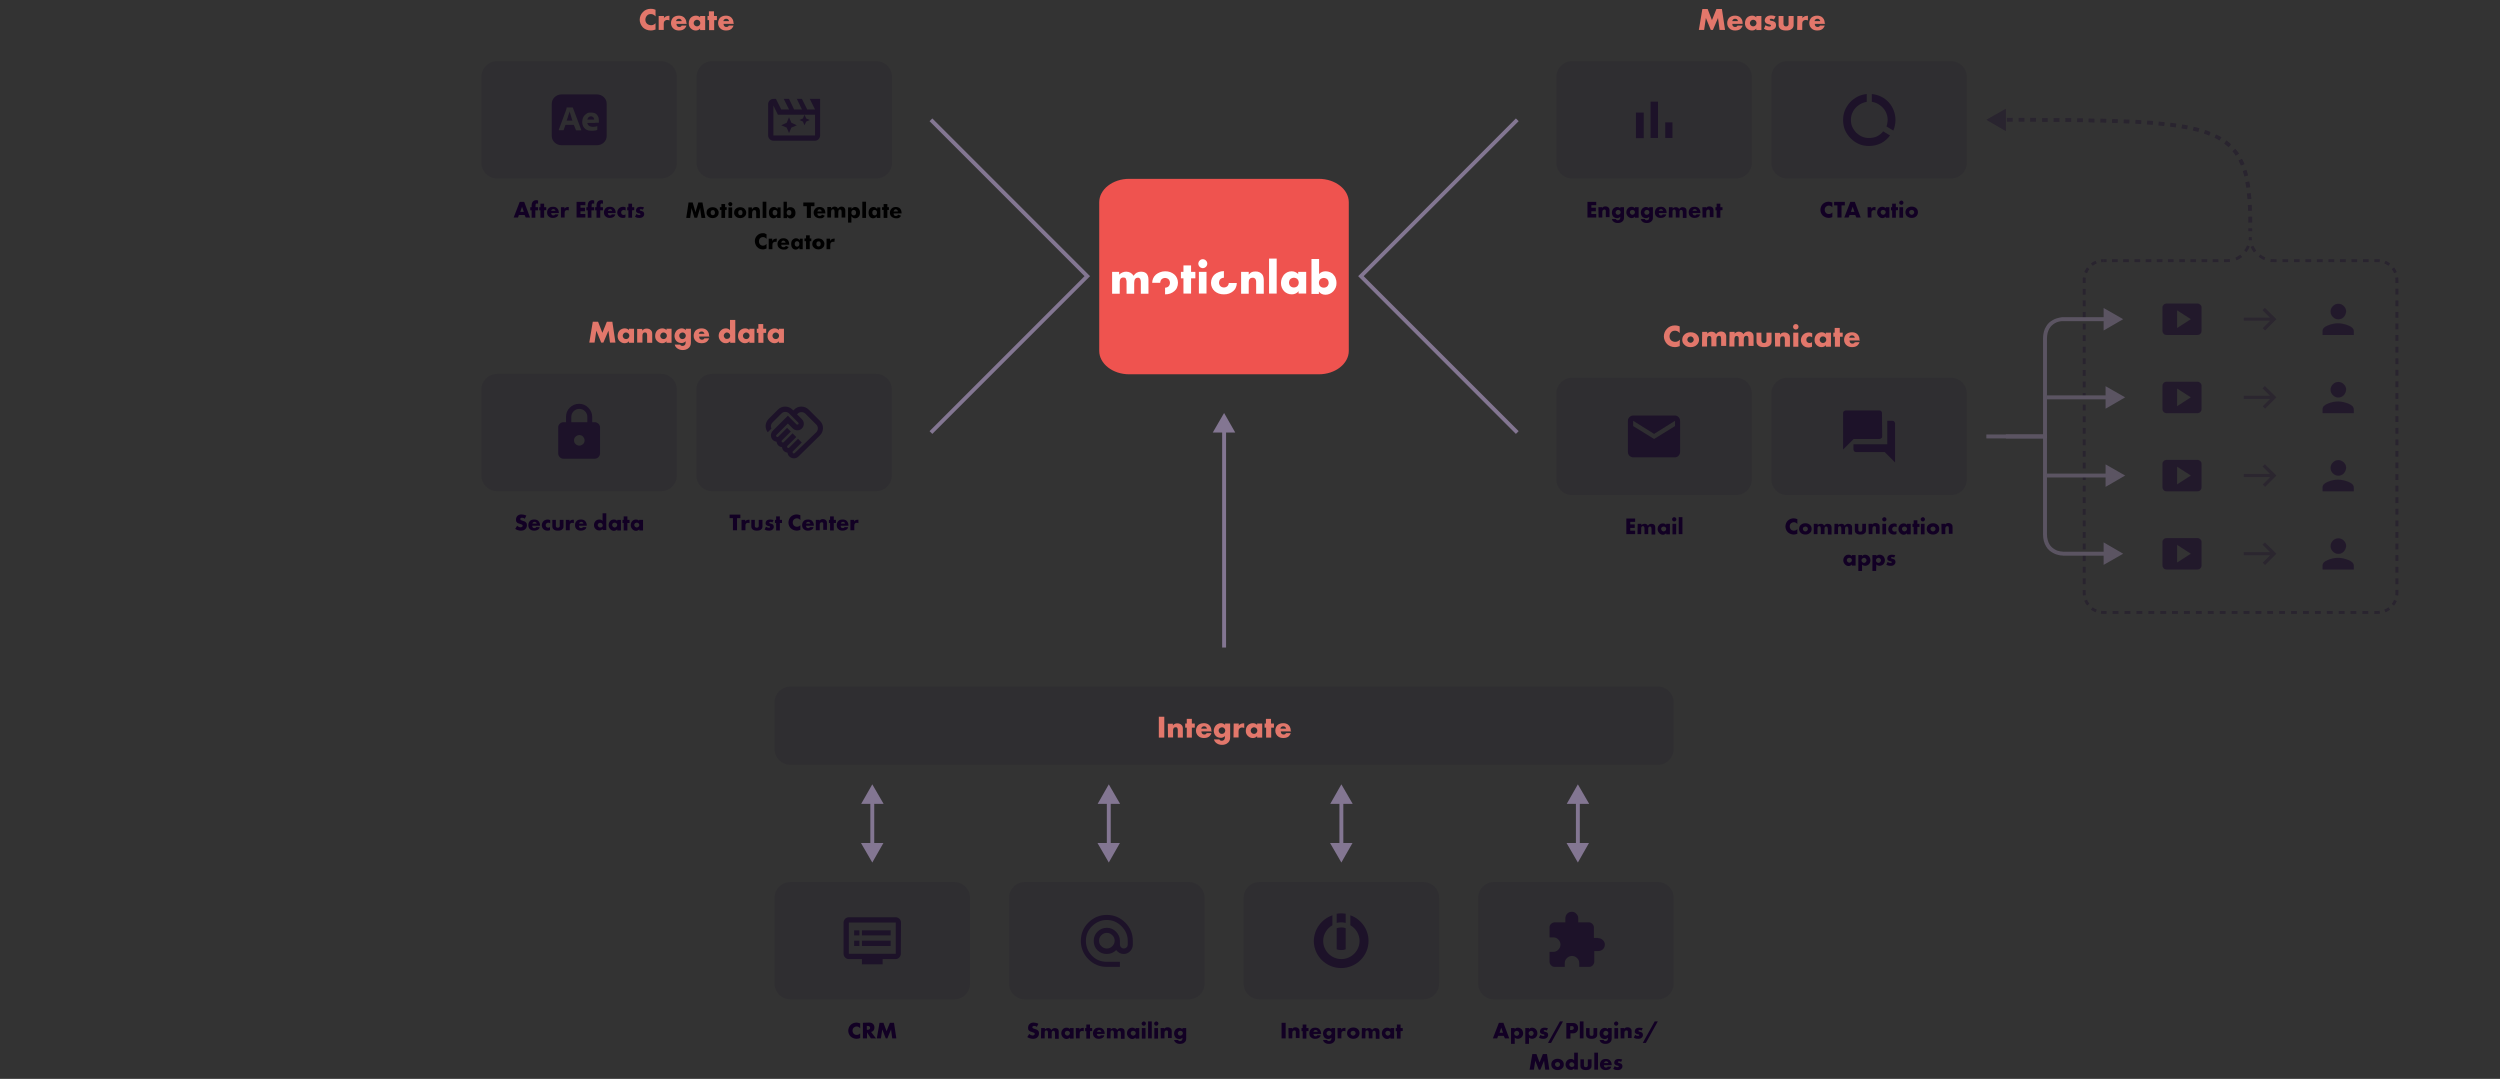 <?xml version="1.0" encoding="utf-8"?>
<!-- Generator: Adobe Illustrator 26.1.0, SVG Export Plug-In . SVG Version: 6.00 Build 0)  -->
<svg version="1.1"
	 id="Vrstva_1" inkscape:version="1.0.2-2 (e86c870879, 2021-01-15)" sodipodi:docname="Adina_overview.svg" xmlns:cc="http://creativecommons.org/ns#" xmlns:dc="http://purl.org/dc/elements/1.1/" xmlns:inkscape="http://www.inkscape.org/namespaces/inkscape" xmlns:rdf="http://www.w3.org/1999/02/22-rdf-syntax-ns#" xmlns:sodipodi="http://sodipodi.sourceforge.net/DTD/sodipodi-0.dtd" xmlns:svg="http://www.w3.org/2000/svg"
	 xmlns="http://www.w3.org/2000/svg" xmlns:xlink="http://www.w3.org/1999/xlink" x="0px" y="0px" viewBox="0 0 1279.1 552"
	 style="enable-background:new 0 0 1279.1 552;" xml:space="preserve">
<rect x="0" y="0" width="1279.1" height="552" fill="#333333" stroke="none"/>
<style type="text/css">
	.st0{fill:none;}
	.st1{fill:#120024;}
	.st2{fill:#E2776B;}
	.st3{fill:#120024;fill-opacity:0.1;}
	.st4{fill:#120024;fill-opacity:0.6;}
	.st5{fill-rule:evenodd;clip-rule:evenodd;fill:#120024;fill-opacity:0.6;}
	.st6{fill:#837692;}
	.st7{opacity:0.5;}
	.st8{opacity:0.5;fill:#120024;enable-background:new    ;}
	.st9{fill:none;stroke:#837692;stroke-width:2;}
	.st10{fill:#EF534F;}
	.st11{fill:#FFFFFF;}
</style>
<sodipodi:namedview  bordercolor="#666666" borderopacity="1" gridtolerance="10" guidetolerance="10" id="namedview149" inkscape:current-layer="Vrstva_1" inkscape:cx="1048.5233" inkscape:cy="229.07886" inkscape:pageopacity="0" inkscape:pageshadow="2" inkscape:window-height="986" inkscape:window-maximized="1" inkscape:window-width="1920" inkscape:window-x="-11" inkscape:window-y="-11" inkscape:zoom="45.140087" objecttolerance="10" pagecolor="#ffffff" showgrid="false">
	</sodipodi:namedview>
<rect id="rect4" y="0" class="st0" width="1280" height="552"/>
<path id="path10" class="st1" d="M816.7,103.3h-4.5v8h4.5v-1.8h-2.5v-1.4h2.3v-1.8h-2.3V105h2.5V103.3z M817.9,111.3h1.9v-2.9
	c0-0.3,0.1-0.7,0.3-0.9c0.2-0.1,0.4-0.3,0.7-0.3c0.2,0,0.4,0,0.6,0.2c0.3,0.3,0.2,0.7,0.2,1v2.7h1.9v-3.4c0-0.6,0-1-0.5-1.5
	c-0.4-0.4-1-0.6-1.6-0.6c-0.5,0-1.2,0.1-1.7,0.8V106h-1.9L817.9,111.3L817.9,111.3z M829,106v0.6c-0.6-0.6-1.3-0.7-1.6-0.7
	c-0.7,0-1.4,0.3-1.9,0.8s-0.8,1.3-0.8,2.1c0,0.7,0.3,1.5,0.7,2c0.4,0.4,1,0.8,2,0.8c0.4,0,1-0.1,1.6-0.7v0.5c0,0.3-0.1,0.7-0.4,1
	c-0.3,0.2-0.6,0.3-0.9,0.3c-0.6,0-0.8-0.3-0.9-0.6h-2.1c0.1,0.5,0.3,0.8,0.6,1.1c0.7,0.7,1.5,0.9,2.5,0.9c0.8,0,1.7-0.2,2.4-0.9
	c0.7-0.7,0.7-1.4,0.7-2.2v-5L829,106L829,106z M827.9,107.4c0.3,0,0.6,0.1,0.9,0.3c0.2,0.2,0.4,0.6,0.4,0.9s-0.1,0.6-0.4,0.9
	c-0.2,0.2-0.6,0.4-0.9,0.4c-0.3,0-0.6-0.1-0.9-0.3c-0.2-0.2-0.4-0.6-0.4-0.9s0.1-0.6,0.4-0.9C827.3,107.5,827.5,107.4,827.9,107.4z
	 M836.4,106.5c-0.2-0.3-0.7-0.7-1.6-0.7c-0.8,0-1.5,0.3-1.9,0.8c-0.4,0.4-0.8,1.1-0.8,2.1c0,0.8,0.3,1.4,0.8,2
	c0.6,0.7,1.4,0.9,1.9,0.9s1.2-0.2,1.7-0.8v0.6h1.9V106h-1.9v0.5H836.4z M835.2,107.4c0.4,0,0.7,0.2,0.9,0.3c0.3,0.3,0.4,0.6,0.4,0.9
	c0,0.4-0.2,0.7-0.4,0.9c-0.2,0.2-0.6,0.4-0.9,0.4c-0.3,0-0.7-0.2-0.9-0.4c-0.2-0.2-0.4-0.6-0.4-0.9s0.1-0.6,0.4-0.9
	C834.7,107.5,835,107.4,835.2,107.4z M843.8,106v0.6c-0.6-0.6-1.3-0.7-1.6-0.7c-0.7,0-1.4,0.3-1.9,0.8s-0.8,1.3-0.8,2.1
	c0,0.7,0.3,1.5,0.7,2c0.4,0.4,1,0.8,2,0.8c0.4,0,1-0.1,1.6-0.7v0.5c0,0.3-0.1,0.7-0.4,1c-0.3,0.2-0.6,0.3-0.9,0.3
	c-0.6,0-0.8-0.3-0.9-0.6h-2.1c0.1,0.5,0.3,0.8,0.6,1.1c0.7,0.7,1.5,0.9,2.5,0.9c0.8,0,1.7-0.2,2.4-0.9c0.7-0.7,0.7-1.4,0.7-2.2v-5
	L843.8,106L843.8,106z M842.6,107.4c0.3,0,0.6,0.1,0.9,0.3c0.2,0.2,0.4,0.6,0.4,0.9s-0.1,0.6-0.4,0.9c-0.2,0.2-0.6,0.4-0.9,0.4
	c-0.3,0-0.6-0.1-0.9-0.3c-0.2-0.2-0.4-0.6-0.4-0.9s0.1-0.6,0.4-0.9S842.3,107.4,842.6,107.4z M852.7,108.8c0-0.6-0.1-1.5-0.9-2.3
	c-0.6-0.6-1.4-0.7-2.1-0.7c-1.1,0-1.8,0.3-2.2,0.8c-0.5,0.5-0.8,1.2-0.8,2.1c0,1,0.4,1.7,0.8,2c0.7,0.7,1.5,0.8,2.2,0.8
	c1.2,0,1.8-0.4,2.2-0.7c0.4-0.4,0.6-0.8,0.6-1.1h-1.8c-0.1,0.2-0.2,0.3-0.3,0.4c-0.2,0.1-0.6,0.1-0.6,0.1c-0.4,0-0.7-0.1-0.8-0.3
	c-0.2-0.2-0.3-0.6-0.3-0.9h4L852.7,108.8L852.7,108.8z M848.7,107.9c0-0.2,0.2-0.4,0.3-0.6c0.2-0.2,0.5-0.3,0.8-0.3
	c0.2,0,0.5,0,0.8,0.3c0.1,0.1,0.3,0.4,0.3,0.6H848.7z M853.8,111.3h1.9v-2.7c0-0.3,0-0.9,0.3-1.2c0.2-0.2,0.3-0.2,0.5-0.2
	s0.4,0,0.6,0.2c0.2,0.2,0.3,0.6,0.3,1.2v2.7h1.9v-2.7c0-0.3,0-0.7,0.3-1c0.2-0.2,0.3-0.2,0.6-0.2s0.4,0.1,0.5,0.2
	c0.2,0.2,0.3,0.6,0.3,1.2v2.7h1.9V108c0-0.4,0-1-0.5-1.5c-0.4-0.4-1.1-0.5-1.5-0.5s-0.7,0-1.1,0.3c-0.2,0.1-0.5,0.4-0.7,0.7
	c-0.1-0.3-0.3-0.6-0.7-0.8c-0.3-0.2-0.6-0.2-1-0.2c-0.5,0-1.2,0.2-1.6,0.7V106h-1.9L853.8,111.3L853.8,111.3z M870,108.8
	c0-0.6-0.1-1.5-0.9-2.3c-0.6-0.6-1.4-0.7-2.1-0.7c-1.1,0-1.8,0.3-2.2,0.8c-0.5,0.5-0.8,1.2-0.8,2.1c0,1,0.4,1.7,0.8,2
	c0.7,0.7,1.5,0.8,2.2,0.8c1.2,0,1.8-0.4,2.2-0.7c0.4-0.4,0.6-0.8,0.6-1.1H868c-0.1,0.2-0.2,0.3-0.3,0.4c-0.2,0.1-0.6,0.1-0.6,0.1
	c-0.4,0-0.7-0.1-0.8-0.3c-0.2-0.2-0.3-0.6-0.3-0.9h4L870,108.8L870,108.8z M866,107.9c0-0.2,0.2-0.4,0.3-0.6
	c0.2-0.2,0.5-0.3,0.8-0.3c0.2,0,0.5,0,0.8,0.3c0.1,0.1,0.3,0.4,0.3,0.6H866z M871.1,111.3h1.9v-2.9c0-0.3,0.1-0.7,0.3-0.9
	c0.2-0.1,0.4-0.3,0.7-0.3c0.2,0,0.4,0,0.6,0.2c0.3,0.3,0.2,0.7,0.2,1v2.7h1.9v-3.4c0-0.6,0-1-0.5-1.5c-0.4-0.4-1-0.6-1.6-0.6
	c-0.5,0-1.2,0.1-1.7,0.8V106H871L871.1,111.3L871.1,111.3z M881.3,107.5V106h-1.1v-1.8h-1.9v1.8h-0.6v1.6h0.6v3.8h1.9v-3.8
	L881.3,107.5L881.3,107.5z"/>
<path id="path12" class="st1" d="M836.6,265.3h-4.5v8h4.5v-1.8h-2.5v-1.4h2.3v-1.8h-2.3V267h2.5V265.3z M837.8,273.3h1.9v-2.7
	c0-0.3,0-0.9,0.3-1.2c0.2-0.2,0.3-0.2,0.5-0.2s0.4,0,0.6,0.2c0.2,0.2,0.3,0.6,0.3,1.2v2.7h1.9v-2.7c0-0.3,0-0.7,0.3-1
	c0.2-0.2,0.3-0.2,0.6-0.2s0.4,0.1,0.5,0.2c0.2,0.2,0.3,0.6,0.3,1.2v2.7h1.9V270c0-0.4,0-1-0.5-1.5c-0.4-0.4-1.1-0.5-1.5-0.5
	s-0.7,0-1.1,0.3c-0.2,0.1-0.5,0.4-0.7,0.7c-0.1-0.3-0.3-0.6-0.7-0.8c-0.3-0.2-0.6-0.2-1-0.2c-0.5,0-1.2,0.2-1.6,0.7V268h-1.9
	L837.8,273.3L837.8,273.3z M852.4,268.5c-0.2-0.3-0.7-0.7-1.6-0.7c-0.8,0-1.5,0.3-1.9,0.8c-0.4,0.4-0.8,1.1-0.8,2.1
	c0,0.8,0.3,1.4,0.8,2c0.6,0.7,1.4,0.9,1.9,0.9s1.2-0.2,1.7-0.8v0.6h1.9V268h-1.9v0.5H852.4z M851.2,269.4c0.4,0,0.7,0.2,0.9,0.3
	c0.3,0.3,0.4,0.6,0.4,0.9c0,0.4-0.2,0.7-0.4,0.9c-0.2,0.2-0.6,0.4-0.9,0.4c-0.3,0-0.7-0.2-0.9-0.4c-0.2-0.2-0.4-0.6-0.4-0.9
	s0.1-0.6,0.4-0.9C850.7,269.5,851,269.4,851.2,269.4z M855.7,268v5.4h1.9V268H855.7z M855.5,265.7c0,0.6,0.5,1.1,1.1,1.1
	s1.1-0.5,1.1-1.1s-0.5-1.1-1.1-1.1S855.5,265.1,855.5,265.7z M858.9,264.6v8.7h1.9v-8.7H858.9z"/>
<path id="path14" class="st1" d="M937.5,108.7c-0.7,0.8-1.5,0.8-1.8,0.8c-0.6,0-1.1-0.2-1.5-0.6s-0.6-1-0.6-1.6s0.2-1.2,0.7-1.6
	c0.4-0.3,0.8-0.5,1.4-0.5c0.3,0,1.1,0,1.8,0.9v-2.5c-0.9-0.3-1.5-0.4-1.9-0.4c-1.2,0-2.3,0.5-3,1.2s-1.2,1.8-1.2,3
	c0,1,0.4,2.1,1.2,2.9c0.7,0.6,1.7,1.2,3.1,1.2c0.5,0,1-0.1,1.8-0.4V108.7z M943.9,105.1v-1.8h-5.5v1.8h1.7v6.2h2.1v-6.2H943.9z
	 M949.8,111.3h2.2l-3-8h-2.3l-3.1,8h2.2l0.5-1.3h2.9L949.8,111.3z M947,108.4l0.9-2.6l0.9,2.6H947z M955.6,111.3h1.9V109
	c0-0.3,0-0.9,0.4-1.2c0.3-0.3,0.6-0.3,0.9-0.3c0.5,0,0.7,0.1,0.8,0.2v-1.8c-0.3,0-0.3,0-0.4,0c-0.4,0-0.7,0.1-1,0.2
	s-0.6,0.4-0.8,0.7V106h-1.9L955.6,111.3L955.6,111.3z M964.7,106.5c-0.2-0.3-0.7-0.7-1.6-0.7c-0.8,0-1.5,0.3-1.9,0.8
	c-0.4,0.4-0.8,1.1-0.8,2.1c0,0.8,0.3,1.4,0.8,2c0.6,0.7,1.4,0.9,1.9,0.9s1.2-0.2,1.7-0.8v0.6h1.9V106h-1.9v0.5H964.7z M963.5,107.4
	c0.4,0,0.7,0.2,0.9,0.3c0.3,0.3,0.4,0.6,0.4,0.9c0,0.4-0.2,0.7-0.4,0.9c-0.2,0.2-0.6,0.4-0.9,0.4c-0.3,0-0.7-0.2-0.9-0.4
	c-0.2-0.2-0.4-0.6-0.4-0.9s0.1-0.6,0.4-0.9C962.9,107.5,963.2,107.4,963.5,107.4z M971.1,107.5V106H970v-1.8h-1.9v1.8h-0.6v1.6h0.6
	v3.8h1.9v-3.8L971.1,107.5L971.1,107.5z M971.8,106v5.4h1.9V106H971.8z M971.7,103.7c0,0.6,0.5,1.1,1.1,1.1s1.1-0.5,1.1-1.1
	s-0.5-1.1-1.1-1.1C972.2,102.7,971.7,103.1,971.7,103.7z M978.1,107.4c0.3,0,0.6,0.1,0.9,0.3c0.2,0.2,0.4,0.6,0.4,0.9
	s-0.1,0.6-0.4,0.9c-0.2,0.2-0.5,0.4-0.9,0.4c-0.3,0-0.6-0.1-0.9-0.4c-0.2-0.2-0.4-0.5-0.4-0.9c0-0.3,0.1-0.6,0.4-0.9
	C977.4,107.6,977.8,107.4,978.1,107.4z M981.3,108.6c0-1-0.4-1.6-0.8-2c-0.4-0.4-1.2-0.9-2.4-0.9s-1.9,0.5-2.4,0.9
	c-0.4,0.4-0.8,1-0.8,2c0,0.7,0.2,1.4,0.8,2c0.7,0.7,1.6,0.9,2.4,0.9c0.9,0,1.7-0.2,2.4-0.9C981,110.1,981.3,109.4,981.3,108.6z"/>
<path id="path16" class="st1" d="M919.6,270.7c-0.7,0.8-1.5,0.8-1.8,0.8c-0.6,0-1.1-0.2-1.5-0.6s-0.6-1-0.6-1.6s0.2-1.2,0.7-1.6
	c0.4-0.3,0.8-0.5,1.4-0.5c0.3,0,1.1,0,1.8,0.9v-2.5c-0.9-0.3-1.5-0.4-1.9-0.4c-1.2,0-2.3,0.5-3,1.2s-1.2,1.8-1.2,3
	c0,1,0.4,2.1,1.2,2.9c0.7,0.6,1.7,1.2,3.1,1.2c0.5,0,1-0.1,1.8-0.4V270.7z M923.7,269.4c0.3,0,0.6,0.1,0.9,0.3
	c0.2,0.2,0.4,0.6,0.4,0.9s-0.1,0.6-0.4,0.9c-0.2,0.2-0.5,0.4-0.9,0.4c-0.3,0-0.6-0.1-0.9-0.4c-0.2-0.2-0.4-0.5-0.4-0.9
	c0-0.3,0.1-0.6,0.4-0.9C923.1,269.6,923.4,269.4,923.7,269.4z M926.9,270.6c0-1-0.4-1.6-0.8-2c-0.4-0.4-1.2-0.9-2.4-0.9
	s-1.9,0.5-2.4,0.9c-0.4,0.4-0.8,1-0.8,2c0,0.7,0.2,1.4,0.8,2c0.7,0.7,1.6,0.9,2.4,0.9c0.9,0,1.7-0.2,2.4-0.9
	C926.7,272.1,926.9,271.4,926.9,270.6z M928,273.3h1.9v-2.7c0-0.3,0-0.9,0.3-1.2c0.2-0.2,0.3-0.2,0.5-0.2s0.4,0,0.6,0.2
	c0.2,0.2,0.3,0.6,0.3,1.2v2.7h1.9v-2.7c0-0.3,0-0.7,0.3-1c0.2-0.2,0.3-0.2,0.6-0.2s0.4,0.1,0.5,0.2c0.2,0.2,0.3,0.6,0.3,1.2v2.7h1.9
	V270c0-0.4,0-1-0.5-1.5c-0.4-0.4-1.1-0.5-1.5-0.5s-0.7,0-1.1,0.3c-0.2,0.1-0.5,0.4-0.7,0.7c-0.1-0.3-0.3-0.6-0.7-0.8
	c-0.3-0.2-0.6-0.2-1-0.2c-0.5,0-1.2,0.2-1.6,0.7V268h-2V273.3z M938.5,273.3h1.9v-2.7c0-0.3,0-0.9,0.3-1.2c0.2-0.2,0.3-0.2,0.5-0.2
	s0.4,0,0.6,0.2c0.2,0.2,0.3,0.6,0.3,1.2v2.7h1.9v-2.7c0-0.3,0-0.7,0.3-1c0.2-0.2,0.3-0.2,0.6-0.2s0.4,0.1,0.5,0.2
	c0.2,0.2,0.3,0.6,0.3,1.2v2.7h1.9V270c0-0.4,0-1-0.5-1.5c-0.4-0.4-1.1-0.5-1.5-0.5s-0.7,0-1.1,0.3c-0.2,0.1-0.5,0.4-0.7,0.7
	c-0.1-0.3-0.3-0.6-0.7-0.8c-0.3-0.2-0.6-0.2-1-0.2c-0.5,0-1.2,0.2-1.6,0.7V268h-1.9L938.5,273.3L938.5,273.3z M949,268v3.3
	c0,0.5,0.1,1,0.5,1.4c0.6,0.7,1.6,0.8,2.4,0.8c0.7,0,1.7-0.1,2.3-0.8c0.5-0.5,0.5-1,0.5-1.4V268h-1.9v3c0,0.2,0,0.5-0.3,0.8
	c-0.2,0.2-0.4,0.2-0.7,0.2c-0.2,0-0.5,0-0.7-0.2c-0.3-0.2-0.3-0.6-0.3-0.8v-3H949z M956.1,273.3h1.9v-2.9c0-0.3,0.1-0.7,0.3-0.9
	c0.2-0.1,0.4-0.3,0.7-0.3c0.2,0,0.4,0,0.6,0.2c0.3,0.3,0.2,0.7,0.2,1v2.7h1.9v-3.4c0-0.6,0-1-0.5-1.5c-0.4-0.4-1-0.6-1.6-0.6
	c-0.5,0-1.2,0.1-1.7,0.8V268H956L956.1,273.3L956.1,273.3z M963.1,268v5.4h1.9V268H963.1z M963,265.7c0,0.6,0.5,1.1,1.1,1.1
	s1.1-0.5,1.1-1.1s-0.5-1.1-1.1-1.1C963.5,264.7,963,265.1,963,265.7z M970.4,271.6c-0.3,0.3-0.7,0.4-1,0.4c-0.5,0-0.8-0.2-1-0.4
	c-0.2-0.3-0.3-0.6-0.3-0.9s0.1-0.7,0.4-0.9c0.2-0.2,0.5-0.4,0.9-0.4s0.7,0.2,1,0.3v-1.6c-0.5-0.2-0.9-0.3-1.2-0.3
	c-0.9,0-1.7,0.3-2.2,0.8s-0.9,1.3-0.9,2.1c0,0.8,0.3,1.5,0.8,2c0.4,0.4,1.1,0.8,2.1,0.8c0.4,0,0.8,0,1.3-0.3v-1.6H970.4z
	 M975.6,268.5c-0.2-0.3-0.7-0.7-1.6-0.7c-0.8,0-1.5,0.3-1.9,0.8c-0.4,0.4-0.8,1.1-0.8,2.1c0,0.8,0.3,1.4,0.8,2
	c0.6,0.7,1.4,0.9,1.9,0.9s1.2-0.2,1.7-0.8v0.6h1.9V268h-1.9v0.5H975.6z M974.4,269.4c0.4,0,0.7,0.2,0.9,0.3c0.3,0.3,0.4,0.6,0.4,0.9
	c0,0.4-0.2,0.7-0.4,0.9c-0.2,0.2-0.6,0.4-0.9,0.4c-0.3,0-0.7-0.2-0.9-0.4c-0.2-0.2-0.4-0.6-0.4-0.9s0.1-0.6,0.4-0.9
	C973.9,269.5,974.2,269.4,974.4,269.4z M982.1,269.5V268H981v-1.8h-1.9v1.8h-0.6v1.6h0.6v3.8h1.9v-3.8h1.1V269.5z M982.8,268v5.4
	h1.9V268H982.8z M982.7,265.7c0,0.6,0.5,1.1,1.1,1.1s1.1-0.5,1.1-1.1s-0.5-1.1-1.1-1.1C983.2,264.7,982.7,265.1,982.7,265.7z
	 M989,269.4c0.3,0,0.6,0.1,0.9,0.3c0.2,0.2,0.4,0.6,0.4,0.9s-0.1,0.6-0.4,0.9c-0.2,0.2-0.5,0.4-0.9,0.4c-0.3,0-0.6-0.1-0.9-0.4
	c-0.2-0.2-0.4-0.5-0.4-0.9c0-0.3,0.1-0.6,0.4-0.9C988.4,269.6,988.7,269.4,989,269.4z M992.2,270.6c0-1-0.4-1.6-0.8-2
	c-0.4-0.4-1.2-0.9-2.4-0.9s-1.9,0.5-2.4,0.9c-0.4,0.4-0.8,1-0.8,2c0,0.7,0.2,1.4,0.8,2c0.8,0.7,1.6,0.9,2.4,0.9
	c0.9,0,1.7-0.2,2.4-0.9C992,272.1,992.2,271.4,992.2,270.6z M993.4,273.3h1.9v-2.9c0-0.3,0.1-0.7,0.3-0.9c0.2-0.1,0.4-0.3,0.7-0.3
	c0.2,0,0.4,0,0.6,0.2c0.2,0.3,0.2,0.7,0.2,1v2.7h1.9v-3.4c0-0.6,0-1-0.5-1.5c-0.4-0.4-1-0.6-1.6-0.6c-0.5,0-1.2,0.1-1.7,0.8V268
	h-1.9L993.4,273.3L993.4,273.3z M947.4,284.5c-0.2-0.3-0.7-0.7-1.6-0.7c-0.8,0-1.5,0.3-1.9,0.8c-0.4,0.4-0.8,1.1-0.8,2.1
	c0,0.8,0.3,1.4,0.8,2c0.6,0.7,1.4,0.9,1.9,0.9s1.2-0.2,1.7-0.8v0.6h1.9V284h-1.9v0.5H947.4z M946.2,285.4c0.4,0,0.7,0.2,0.9,0.3
	c0.3,0.3,0.4,0.6,0.4,0.9c0,0.4-0.2,0.7-0.4,0.9c-0.2,0.2-0.6,0.4-0.9,0.4c-0.3,0-0.7-0.2-0.9-0.4c-0.2-0.2-0.4-0.6-0.4-0.9
	s0.1-0.6,0.4-0.9C945.7,285.5,946,285.4,946.2,285.4z M952.6,288.8c0.6,0.6,1.3,0.7,1.7,0.7c0.5,0,1.2-0.2,1.8-0.7
	c0.5-0.5,0.9-1.2,0.9-2.1s-0.4-1.6-0.8-2.1c-0.4-0.4-1.1-0.8-1.9-0.8c-0.8,0-1.3,0.3-1.6,0.8V284h-1.9v8.1h1.9v-3.3H952.6z
	 M953.7,285.4c0.3,0,0.6,0.1,0.9,0.4c0.2,0.2,0.4,0.6,0.4,0.9s-0.2,0.6-0.4,0.9c-0.2,0.2-0.5,0.4-0.9,0.4c-0.3,0-0.6-0.1-0.9-0.4
	c-0.2-0.2-0.4-0.5-0.4-0.9c0-0.3,0.1-0.6,0.4-0.9C953.1,285.6,953.4,285.4,953.7,285.4z M960,288.8c0.6,0.6,1.3,0.7,1.7,0.7
	c0.5,0,1.2-0.2,1.8-0.7c0.5-0.5,0.9-1.2,0.9-2.1s-0.4-1.6-0.8-2.1c-0.4-0.4-1.1-0.8-1.9-0.8c-0.8,0-1.3,0.3-1.6,0.8V284H958v8.1h1.9
	L960,288.8L960,288.8z M961.1,285.4c0.3,0,0.6,0.1,0.9,0.4c0.2,0.2,0.4,0.6,0.4,0.9s-0.2,0.6-0.4,0.9c-0.2,0.2-0.5,0.4-0.9,0.4
	c-0.3,0-0.6-0.1-0.9-0.4c-0.2-0.2-0.4-0.5-0.4-0.9c0-0.3,0.1-0.6,0.4-0.9C960.5,285.6,960.8,285.4,961.1,285.4z M965.1,288.9
	c0.9,0.6,1.7,0.6,2.2,0.6c0.4,0,1.4,0,2-0.7c0.3-0.3,0.5-0.7,0.5-1.3c0-0.4-0.1-0.8-0.4-1.1c-0.2-0.2-0.5-0.3-0.8-0.4l-0.3-0.1
	c-0.3-0.1-0.5-0.1-0.6-0.2c-0.1,0-0.2-0.1-0.2-0.3c0-0.1,0.1-0.2,0.2-0.3c0.1-0.1,0.3-0.1,0.4-0.1c0.3,0,0.7,0.1,1,0.3l0.6-1.2
	c-0.3-0.1-0.9-0.3-1.7-0.3s-1.5,0.2-1.9,0.6c-0.3,0.3-0.5,0.8-0.5,1.3c0,0.4,0.1,0.7,0.3,0.9c0.3,0.3,0.7,0.4,0.9,0.5l0.5,0.1
	c0.2,0,0.4,0.1,0.5,0.2s0.1,0.2,0.1,0.2c0,0.1,0,0.2-0.1,0.3c-0.1,0.1-0.3,0.1-0.5,0.1s-0.5,0-0.7-0.1c-0.3-0.1-0.5-0.2-0.8-0.4
	L965.1,288.9z"/>
<path id="path18" class="st2" d="M871.9,15.3l0.9-6.1l2.5,6.1h1.1l2.6-6.1l0.8,6.1h2.8L881,4.6h-2.8l-2.3,5.7l-2.2-5.7H871
	l-1.8,10.7C869.2,15.3,871.9,15.3,871.9,15.3z M891.6,12c0-0.8-0.1-2-1.1-3c-0.8-0.8-1.9-1-2.8-1c-1.4,0-2.3,0.5-2.9,1
	c-0.6,0.6-1.1,1.6-1.1,2.8c0,1.4,0.6,2.2,1.1,2.7c0.9,0.9,2,1.1,3,1.1c1.6,0,2.4-0.5,2.9-1s0.8-1.1,0.9-1.5H889
	c-0.1,0.2-0.3,0.4-0.4,0.5c-0.3,0.2-0.8,0.2-0.8,0.2c-0.6,0-0.9-0.2-1.1-0.4c-0.3-0.3-0.4-0.8-0.4-1.2h5.3V12z M886.3,10.8
	c0-0.3,0.2-0.6,0.4-0.8c0.3-0.3,0.6-0.4,1-0.4c0.3,0,0.7,0,1.1,0.4c0.2,0.2,0.4,0.5,0.4,0.8H886.3z M898.6,8.9
	c-0.3-0.3-1-0.9-2.1-0.9c-1,0-2,0.4-2.6,1s-1.1,1.5-1.1,2.9c0,1.1,0.3,1.9,1,2.6c0.9,0.9,1.8,1.1,2.6,1.1c0.7,0,1.6-0.2,2.2-1v0.8
	h2.6V8.2h-2.6L898.6,8.9L898.6,8.9z M897,10.1c0.5,0,0.9,0.2,1.2,0.5c0.4,0.4,0.5,0.8,0.5,1.2c0,0.6-0.3,0.9-0.5,1.2
	c-0.3,0.3-0.7,0.5-1.2,0.5c-0.4,0-0.9-0.2-1.2-0.5s-0.5-0.8-0.5-1.2s0.2-0.8,0.5-1.2C896.3,10.2,896.7,10.1,897,10.1z M902.5,14.7
	c1.2,0.8,2.2,0.8,2.9,0.8c0.6,0,1.8-0.1,2.6-0.9c0.4-0.3,0.7-0.9,0.7-1.8c0-0.5-0.2-1.1-0.5-1.4c-0.2-0.2-0.7-0.5-1.1-0.6l-0.5-0.1
	c-0.4-0.1-0.6-0.1-0.8-0.2c-0.2-0.1-0.3-0.2-0.3-0.4s0.1-0.3,0.2-0.4c0.2-0.1,0.3-0.1,0.6-0.1c0.5,0,1,0.2,1.3,0.4l0.9-1.6
	c-0.4-0.2-1.2-0.5-2.3-0.5s-2,0.3-2.6,0.9c-0.4,0.4-0.7,1.1-0.7,1.7c0,0.5,0.2,0.9,0.5,1.2c0.4,0.4,0.9,0.5,1.2,0.6l0.7,0.2
	c0.3,0.1,0.5,0.1,0.7,0.3c0.1,0.1,0.1,0.2,0.1,0.3s0,0.2-0.1,0.3c-0.2,0.1-0.5,0.2-0.7,0.2c-0.3,0-0.7-0.1-1-0.2
	c-0.4-0.1-0.7-0.3-1-0.5L902.5,14.7z M910,8.2v4.5c0,0.7,0.1,1.3,0.7,1.9c0.8,0.9,2.2,1,3.2,1s2.2-0.1,3.1-1
	c0.6-0.7,0.7-1.3,0.7-1.9V8.2h-2.6v4c0,0.3,0,0.7-0.4,1c-0.3,0.3-0.6,0.3-0.9,0.3c-0.3,0-0.6,0-0.9-0.3c-0.3-0.3-0.4-0.8-0.4-1v-4
	H910z M919.5,15.3h2.6v-3.1c0-0.4,0-1.1,0.6-1.6c0.4-0.3,0.8-0.4,1.2-0.4c0.6,0,1,0.2,1.1,0.3V8.1c-0.3,0-0.4,0-0.5,0
	c-0.5,0-0.9,0.1-1.3,0.3c-0.4,0.2-0.8,0.5-1,1V8.2h-2.6L919.5,15.3L919.5,15.3z M933.6,12c0-0.8-0.1-2-1.1-3c-0.8-0.8-1.9-1-2.8-1
	c-1.4,0-2.3,0.5-2.9,1c-0.6,0.6-1.1,1.6-1.1,2.8c0,1.4,0.6,2.2,1.1,2.7c0.9,0.9,2,1.1,3,1.1c1.6,0,2.4-0.5,2.9-1s0.8-1.1,0.9-1.5
	h-2.4c-0.1,0.2-0.3,0.4-0.4,0.5c-0.3,0.2-0.8,0.2-0.8,0.2c-0.6,0-0.9-0.2-1.1-0.4c-0.3-0.3-0.4-0.8-0.4-1.2h5.3V12H933.6z
	 M928.4,10.8c0-0.3,0.2-0.6,0.4-0.8c0.3-0.3,0.6-0.4,1-0.4c0.3,0,0.7,0,1.1,0.4c0.2,0.2,0.4,0.5,0.4,0.8H928.4z"/>
<path id="path20" class="st2" d="M859.5,173.8c-1,1.1-2,1.1-2.4,1.1c-0.8,0-1.5-0.3-2-0.7c-0.6-0.5-0.9-1.3-0.9-2.1s0.3-1.6,0.9-2.2
	c0.5-0.5,1.1-0.7,1.9-0.7c0.5,0,1.5,0.1,2.4,1.2V167c-1.2-0.5-2-0.5-2.5-0.5c-1.7,0-3.1,0.7-4,1.7c-1,1-1.6,2.4-1.6,3.9
	c0,1.4,0.6,2.8,1.6,3.9c0.9,0.9,2.3,1.6,4.1,1.6c0.7,0,1.3-0.1,2.4-0.5L859.5,173.8L859.5,173.8z M865,172.1c0.4,0,0.8,0.2,1.1,0.5
	s0.5,0.8,0.5,1.2s-0.2,0.8-0.5,1.1s-0.7,0.5-1.1,0.5c-0.4,0-0.8-0.2-1.2-0.5c-0.3-0.3-0.5-0.7-0.5-1.1c0-0.4,0.2-0.9,0.5-1.2
	C864.2,172.3,864.6,172.1,865,172.1z M869.3,173.8c0-1.3-0.6-2.1-1.1-2.6c-0.6-0.6-1.6-1.2-3.2-1.2c-1.6,0-2.6,0.6-3.2,1.2
	c-0.5,0.5-1.1,1.3-1.1,2.6c0,1,0.3,1.9,1.1,2.6c1,1,2.1,1.2,3.2,1.2c1.2,0,2.3-0.3,3.2-1.2C869,175.6,869.3,174.7,869.3,173.8z
	 M870.8,177.3h2.6v-3.5c0-0.4,0-1.1,0.4-1.6c0.2-0.2,0.4-0.3,0.7-0.3s0.5,0,0.8,0.3s0.3,0.8,0.3,1.5v3.5h2.6v-3.7
	c0-0.4,0-0.9,0.5-1.4c0.2-0.2,0.5-0.3,0.8-0.3s0.5,0.1,0.7,0.2c0.3,0.3,0.4,0.8,0.4,1.5v3.5h2.6v-4.7c0-0.5,0-1.3-0.7-2
	c-0.6-0.6-1.5-0.7-2-0.7s-1,0.1-1.5,0.4c-0.3,0.2-0.7,0.5-1,1c-0.2-0.4-0.5-0.8-1-1c-0.4-0.2-0.9-0.3-1.4-0.3c-0.7,0-1.5,0.3-2.1,1
	v-0.9h-2.6L870.8,177.3L870.8,177.3z M884.8,177.3h2.6v-3.5c0-0.4,0-1.1,0.4-1.6c0.2-0.2,0.4-0.3,0.7-0.3s0.5,0,0.8,0.3
	s0.3,0.8,0.3,1.5v3.5h2.6v-3.7c0-0.4,0-0.9,0.5-1.4c0.2-0.2,0.5-0.3,0.8-0.3s0.5,0.1,0.7,0.2c0.3,0.3,0.4,0.8,0.4,1.5v3.5h2.6v-4.7
	c0-0.5,0-1.3-0.7-2c-0.6-0.6-1.5-0.7-2-0.7s-1,0.1-1.5,0.4c-0.3,0.2-0.7,0.5-1,1c-0.2-0.4-0.5-0.8-1-1c-0.4-0.2-0.9-0.3-1.4-0.3
	c-0.7,0-1.5,0.3-2.1,1v-0.9h-2.6L884.8,177.3L884.8,177.3z M898.7,170.2v4.5c0,0.7,0.1,1.3,0.7,1.9c0.8,0.9,2.2,1,3.2,1
	s2.2-0.1,3.1-1c0.6-0.7,0.7-1.3,0.7-1.9v-4.5h-2.6v4c0,0.3,0,0.7-0.4,1c-0.3,0.3-0.6,0.3-0.9,0.3c-0.3,0-0.6,0-0.9-0.3
	c-0.3-0.3-0.4-0.8-0.4-1v-4H898.7z M908.2,177.3h2.6v-3.8c0-0.4,0.2-0.9,0.4-1.1c0.2-0.2,0.5-0.3,0.9-0.3c0.3,0,0.6,0,0.8,0.3
	c0.3,0.4,0.3,1,0.3,1.4v3.6h2.6v-4.5c0-0.8-0.1-1.4-0.7-2c-0.6-0.6-1.4-0.8-2.1-0.8c-0.6,0-1.6,0.1-2.3,1.1v-0.9h-2.6L908.2,177.3
	L908.2,177.3z M917.5,170.2v7.2h2.6v-7.2H917.5z M917.4,167.2c0,0.8,0.6,1.4,1.4,1.4c0.8,0,1.4-0.6,1.4-1.4c0-0.8-0.6-1.4-1.4-1.4
	S917.4,166.4,917.4,167.2z M927.2,175c-0.5,0.4-0.9,0.5-1.3,0.5c-0.7,0-1.1-0.3-1.3-0.5c-0.3-0.3-0.4-0.8-0.4-1.2s0.1-0.9,0.5-1.2
	c0.3-0.3,0.6-0.5,1.2-0.5c0.5,0,1,0.2,1.3,0.5v-2.1c-0.6-0.3-1.2-0.4-1.7-0.4c-1.2,0-2.2,0.4-2.9,1.1c-0.7,0.7-1.2,1.7-1.2,2.8
	s0.4,2,1.1,2.7c0.5,0.5,1.4,1.1,2.8,1.1c0.5,0,1.1-0.1,1.8-0.4V175H927.2z M934.2,170.9c-0.3-0.3-1-0.9-2.1-0.9c-1,0-2,0.4-2.6,1
	s-1.1,1.5-1.1,2.9c0,1.1,0.3,1.9,1,2.6c0.9,0.9,1.8,1.1,2.6,1.1c0.7,0,1.6-0.2,2.2-1v0.8h2.6v-7.2h-2.6L934.2,170.9L934.2,170.9z
	 M932.7,172.1c0.5,0,0.9,0.2,1.2,0.5c0.4,0.4,0.5,0.8,0.5,1.2c0,0.6-0.3,0.9-0.5,1.2c-0.3,0.3-0.7,0.5-1.2,0.5
	c-0.4,0-0.9-0.2-1.2-0.5s-0.5-0.8-0.5-1.2s0.2-0.8,0.5-1.2C931.9,172.2,932.3,172.1,932.7,172.1z M942.8,172.3v-2.1h-1.5v-2.4h-2.6
	v2.4H938v2.1h0.8v5.1h2.6v-5.1H942.8z M951.4,174c0-0.8-0.1-2-1.1-3c-0.8-0.8-1.9-1-2.8-1c-1.4,0-2.3,0.5-2.9,1
	c-0.6,0.6-1.1,1.6-1.1,2.8c0,1.4,0.6,2.2,1.1,2.7c0.9,0.9,2,1.1,3,1.1c1.6,0,2.4-0.5,2.9-1s0.8-1.1,0.9-1.5H949
	c-0.1,0.2-0.3,0.4-0.4,0.5c-0.3,0.2-0.8,0.2-0.8,0.2c-0.6,0-0.9-0.2-1.1-0.4c-0.3-0.3-0.4-0.8-0.4-1.2h5.3V174H951.4z M946.1,172.8
	c0-0.3,0.2-0.6,0.4-0.8c0.3-0.3,0.6-0.4,1-0.4c0.3,0,0.7,0,1.1,0.4c0.2,0.2,0.4,0.5,0.4,0.8H946.1z"/>
<path id="path22" class="st3" d="M804.3,31.3h84c4.4,0,8,3.6,8,8v44c0,4.4-3.6,8-8,8h-84c-4.4,0-8-3.6-8-8v-44
	C796.3,34.9,799.9,31.3,804.3,31.3z"/>
<path id="path24" class="st4" d="M852,62.6h3.7v8H852V62.6z M844.5,52h3.8v18.6h-3.8V52z M837,57.6h4v13.1h-4V57.6z"/>
<path id="path26" class="st3" d="M804.3,193.3h84c4.4,0,8,3.6,8,8v44c0,4.4-3.6,8-8,8h-84c-4.4,0-8-3.6-8-8v-44
	C796.3,196.9,799.9,193.3,804.3,193.3z"/>
<path id="path28" class="st4" d="M857,218v-2.7l-10.7,6.7l-10.7-6.7v2.7l10.7,6.6L857,218z M857,212.6c0.7,0,1.3,0.3,1.8,0.8
	s0.8,1.2,0.8,1.9v16c0,0.7-0.3,1.3-0.8,1.9c-0.5,0.5-1.1,0.8-1.8,0.8h-21.4c-0.7,0-1.3-0.3-1.9-0.8c-0.5-0.5-0.8-1.2-0.8-1.9v-16
	c0-0.7,0.2-1.3,0.8-1.9c0.5-0.5,1.2-0.8,1.9-0.8H857z"/>
<path id="path30" class="st3" d="M914.3,31.3h84c4.4,0,8,3.6,8,8v44c0,4.4-3.6,8-8,8h-84c-4.4,0-8-3.6-8-8v-44
	C906.3,34.9,909.9,31.3,914.3,31.3z"/>
<path id="path32" class="st4" d="M957.7,48.1v4c1.5,0.2,2.9,0.8,4.1,1.7c1.2,0.8,2.2,1.9,2.9,3.2s1.1,2.7,1.1,4.3
	c0,0.6-0.1,1.2-0.2,1.8c-0.1,0.6-0.2,1.1-0.4,1.6l3.5,2.1c0.4-0.8,0.6-1.7,0.8-2.6s0.3-1.9,0.3-2.8c0-1.7-0.3-3.3-0.9-4.9
	c-0.6-1.5-1.4-2.9-2.5-4.1c-1.1-1.2-2.4-2.2-3.8-2.9C961,48.7,959.4,48.3,957.7,48.1z M956.3,70.6c-1.3,0-2.5-0.2-3.6-0.7
	s-2.1-1.2-3-2c-0.8-0.9-1.5-1.9-2-3s-0.7-2.3-0.7-3.6c0-1.6,0.4-3,1.1-4.3c0.7-1.3,1.7-2.4,2.9-3.2c1.2-0.9,2.6-1.4,4.1-1.7v-4
	c-1.7,0.2-3.3,0.6-4.8,1.4c-1.5,0.8-2.7,1.7-3.8,2.9s-1.9,2.5-2.6,4.1c-0.6,1.5-0.9,3.1-0.9,4.9c0,1.8,0.3,3.6,1,5.2s1.7,3,2.9,4.2
	s2.6,2.2,4.2,2.9c1.6,0.7,3.4,1,5.2,1c2.2,0,4.2-0.5,6.1-1.4c1.9-1,3.4-2.3,4.6-4l-3.5-2.1c-0.8,1.1-1.9,1.9-3.2,2.6
	C959.2,70.3,957.8,70.6,956.3,70.6z"/>
<path id="path34" class="st3" d="M914.3,193.3h84c4.4,0,8,3.6,8,8v44c0,4.4-3.6,8-8,8h-84c-4.4,0-8-3.6-8-8v-44
	C906.3,196.9,909.9,193.3,914.3,193.3z"/>
<path id="path36" class="st4" d="M963,223.3c0,0.4-0.1,0.7-0.4,0.9c-0.2,0.2-0.6,0.4-0.9,0.4h-13.3L943,230v-18.7
	c0-0.4,0.1-0.7,0.4-0.9s0.6-0.4,0.9-0.4h17.3c0.4,0,0.7,0.1,0.9,0.4c0.3,0.2,0.4,0.6,0.4,0.9L963,223.3L963,223.3z M968.3,215.3
	c0.4,0,0.7,0.1,0.9,0.4s0.4,0.6,0.4,0.9v20l-5.3-5.3h-14.7c-0.4,0-0.7-0.1-0.9-0.4s-0.4-0.6-0.4-0.9v-2.7h17.3v-12H968.3z"/>
<path id="path38" class="st1" d="M269,111.3h2.2l-3-8h-2.3l-3.1,8h2.2l0.5-1.3h2.9L269,111.3z M266.2,108.4l0.9-2.6l0.9,2.6H266.2z
	 M275.3,107.5V106H274v-0.8c0-0.3,0-0.7,0.2-0.9c0.1-0.1,0.3-0.2,0.5-0.2c0.1,0,0.3,0,0.6,0.2v-1.7c-0.3-0.1-0.6-0.2-0.9-0.2
	c-0.6,0-1.4,0.2-1.9,0.9c-0.4,0.6-0.5,1.2-0.5,1.8v0.9h-0.7v1.6h0.7v3.8h1.9v-3.8h1.4V107.5z M279.5,107.5V106h-1.1v-1.8h-1.9v1.8
	h-0.6v1.6h0.6v3.8h1.9v-3.8L279.5,107.5L279.5,107.5z M285.9,108.8c0-0.6-0.1-1.5-0.9-2.3c-0.6-0.6-1.4-0.7-2.1-0.7
	c-1.1,0-1.8,0.3-2.2,0.8c-0.5,0.5-0.8,1.2-0.8,2.1c0,1,0.4,1.7,0.8,2c0.7,0.7,1.5,0.8,2.2,0.8c1.2,0,1.8-0.4,2.2-0.7
	c0.4-0.4,0.6-0.8,0.6-1.1H284c-0.1,0.2-0.2,0.3-0.3,0.4c-0.2,0.1-0.6,0.1-0.6,0.1c-0.4,0-0.7-0.1-0.8-0.3c-0.2-0.2-0.3-0.6-0.3-0.9
	h4v-0.2H285.9z M282,107.9c0-0.2,0.2-0.4,0.3-0.6c0.2-0.2,0.5-0.3,0.8-0.3c0.2,0,0.5,0,0.8,0.3c0.1,0.1,0.3,0.4,0.3,0.6H282z
	 M287,111.3h1.9V109c0-0.3,0-0.9,0.4-1.2c0.3-0.3,0.6-0.3,0.9-0.3c0.5,0,0.7,0.1,0.8,0.2v-1.8c-0.3,0-0.3,0-0.4,0
	c-0.4,0-0.7,0.1-1,0.2s-0.6,0.4-0.8,0.7V106H287V111.3z M299.5,103.3H295v8h4.5v-1.8H297v-1.4h2.3v-1.8H297V105h2.5V103.3z
	 M304,107.5V106h-1.3v-0.8c0-0.3,0-0.7,0.2-0.9c0.1-0.1,0.3-0.2,0.5-0.2c0.1,0,0.3,0,0.6,0.2v-1.7c-0.3-0.1-0.6-0.2-0.9-0.2
	c-0.6,0-1.4,0.2-1.9,0.9c-0.4,0.6-0.5,1.2-0.5,1.8v0.9H300v1.6h0.7v3.8h1.9v-3.8h1.4V107.5z M308.5,107.5V106h-1.3v-0.8
	c0-0.3,0-0.7,0.2-0.9c0.1-0.1,0.3-0.2,0.5-0.2c0.1,0,0.3,0,0.6,0.2v-1.7c-0.3-0.1-0.6-0.2-0.9-0.2c-0.6,0-1.4,0.2-1.9,0.9
	c-0.4,0.6-0.5,1.2-0.5,1.8v0.9h-0.7v1.6h0.7v3.8h1.9v-3.8h1.4V107.5z M315,108.8c0-0.6-0.1-1.5-0.9-2.3c-0.6-0.6-1.4-0.7-2.1-0.7
	c-1.1,0-1.8,0.3-2.2,0.8c-0.5,0.5-0.8,1.2-0.8,2.1c0,1,0.4,1.7,0.8,2c0.7,0.7,1.5,0.8,2.2,0.8c1.2,0,1.8-0.4,2.2-0.7
	c0.4-0.4,0.6-0.8,0.6-1.1H313c-0.1,0.2-0.2,0.3-0.3,0.4c-0.2,0.1-0.6,0.1-0.6,0.1c-0.4,0-0.7-0.1-0.8-0.3c-0.2-0.2-0.3-0.6-0.3-0.9
	h4L315,108.8L315,108.8z M311,107.9c0-0.2,0.2-0.4,0.3-0.6c0.2-0.2,0.5-0.3,0.8-0.3c0.2,0,0.5,0,0.8,0.3c0.1,0.1,0.3,0.4,0.3,0.6
	H311z M320.1,109.6c-0.3,0.3-0.7,0.4-1,0.4c-0.5,0-0.8-0.2-1-0.4c-0.2-0.3-0.3-0.6-0.3-0.9s0.1-0.7,0.4-0.9c0.2-0.2,0.5-0.4,0.9-0.4
	s0.7,0.2,1,0.3v-1.6c-0.5-0.2-0.9-0.3-1.2-0.3c-0.9,0-1.7,0.3-2.2,0.8s-0.9,1.3-0.9,2.1s0.3,1.5,0.8,2c0.4,0.4,1.1,0.8,2.1,0.8
	c0.4,0,0.8,0,1.3-0.3v-1.6H320.1z M324.5,107.5V106h-1.1v-1.8h-1.9v1.8h-0.6v1.6h0.6v3.8h1.9v-3.8L324.5,107.5L324.5,107.5z
	 M324.9,110.9c0.9,0.6,1.7,0.6,2.2,0.6c0.4,0,1.4,0,2-0.7c0.3-0.3,0.5-0.7,0.5-1.3c0-0.4-0.1-0.8-0.4-1.1c-0.2-0.2-0.5-0.3-0.8-0.4
	l-0.3-0.1c-0.3-0.1-0.5-0.1-0.6-0.2c-0.1,0-0.2-0.1-0.2-0.3c0-0.1,0.1-0.2,0.2-0.3c0.1-0.1,0.3-0.1,0.4-0.1c0.3,0,0.7,0.1,1,0.3
	l0.6-1.2c-0.3-0.1-0.9-0.3-1.7-0.3c-0.8,0-1.5,0.2-1.9,0.6c-0.3,0.3-0.5,0.8-0.5,1.3c0,0.4,0.1,0.7,0.3,0.9c0.3,0.3,0.7,0.4,0.9,0.5
	l0.5,0.1c0.2,0,0.4,0.1,0.5,0.2s0.1,0.2,0.1,0.2c0,0.1,0,0.2-0.1,0.3c-0.1,0.1-0.3,0.1-0.5,0.1s-0.5,0-0.7-0.1
	c-0.3-0.1-0.5-0.2-0.8-0.4L324.9,110.9z"/>
<path id="path40" class="st1" d="M263.6,270.6c0.6,0.4,1.1,0.6,1.2,0.6c0.6,0.2,1.1,0.3,1.6,0.3c0.9,0,1.7-0.1,2.4-0.8
	c0.6-0.6,0.8-1.3,0.8-2c0-0.6-0.1-1-0.5-1.4c-0.4-0.5-0.9-0.6-1.5-0.8l-0.6-0.2c-0.5-0.1-0.6-0.3-0.7-0.4s-0.1-0.2-0.1-0.4
	c0-0.2,0.1-0.3,0.2-0.4c0.2-0.2,0.5-0.2,0.7-0.2c0.3,0,0.7,0,1.4,0.5l0.8-1.6c-0.8-0.4-1.7-0.6-2.5-0.6c-1,0-1.6,0.3-2.1,0.8
	c-0.3,0.3-0.7,0.9-0.7,1.9c0,0.4,0,1,0.5,1.4c0.3,0.4,0.8,0.5,1.2,0.6l0.5,0.2c0.5,0.2,0.8,0.2,1,0.4c0.2,0.1,0.2,0.3,0.2,0.5
	s-0.1,0.4-0.2,0.5s-0.4,0.3-0.8,0.3c-0.7,0-1.4-0.4-1.8-0.8L263.6,270.6z M276.3,268.8c0-0.6-0.1-1.5-0.9-2.3
	c-0.6-0.6-1.4-0.7-2.1-0.7c-1.1,0-1.8,0.3-2.2,0.8c-0.5,0.5-0.8,1.2-0.8,2.1c0,1,0.4,1.7,0.8,2c0.7,0.7,1.5,0.8,2.2,0.8
	c1.2,0,1.8-0.4,2.2-0.7s0.6-0.8,0.6-1.1h-1.8c-0.1,0.2-0.2,0.3-0.3,0.4c-0.2,0.1-0.6,0.1-0.6,0.1c-0.4,0-0.7-0.1-0.8-0.3
	c-0.2-0.2-0.3-0.6-0.3-0.9h4L276.3,268.8L276.3,268.8z M272.4,267.9c0-0.2,0.2-0.4,0.3-0.6c0.2-0.2,0.5-0.3,0.8-0.3
	c0.2,0,0.5,0,0.8,0.3c0.1,0.1,0.3,0.4,0.3,0.6H272.4z M281.5,269.6c-0.3,0.3-0.7,0.4-1,0.4c-0.5,0-0.8-0.2-1-0.4
	c-0.2-0.3-0.3-0.6-0.3-0.9s0.1-0.7,0.4-0.9c0.2-0.2,0.5-0.4,0.9-0.4s0.7,0.2,1,0.3v-1.6c-0.5-0.2-0.9-0.3-1.2-0.3
	c-0.9,0-1.7,0.3-2.2,0.8s-0.9,1.3-0.9,2.1c0,0.8,0.3,1.5,0.8,2c0.4,0.4,1.1,0.8,2.1,0.8c0.4,0,0.8,0,1.3-0.3v-1.6H281.5z M282.6,266
	v3.3c0,0.5,0.1,1,0.5,1.4c0.6,0.7,1.6,0.8,2.4,0.8c0.7,0,1.7-0.1,2.3-0.8c0.5-0.5,0.5-1,0.5-1.4V266h-1.9v3c0,0.2,0,0.5-0.3,0.8
	c-0.2,0.2-0.4,0.2-0.7,0.2c-0.2,0-0.5,0-0.7-0.2c-0.3-0.2-0.3-0.6-0.3-0.8v-3H282.6z M289.6,271.3h1.9V269c0-0.3,0-0.9,0.4-1.2
	c0.3-0.3,0.6-0.3,0.9-0.3c0.5,0,0.7,0.1,0.8,0.2v-1.8c-0.3,0-0.3,0-0.4,0c-0.4,0-0.7,0.1-1,0.2s-0.6,0.4-0.8,0.7V266h-1.9v5.3H289.6
	z M300.2,268.8c0-0.6-0.1-1.5-0.9-2.3c-0.6-0.6-1.4-0.7-2.1-0.7c-1.1,0-1.8,0.3-2.2,0.8c-0.5,0.5-0.8,1.2-0.8,2.1c0,1,0.4,1.7,0.8,2
	c0.7,0.7,1.5,0.8,2.2,0.8c1.2,0,1.8-0.4,2.2-0.7s0.6-0.8,0.6-1.1h-1.8c-0.1,0.2-0.2,0.3-0.3,0.4c-0.2,0.1-0.6,0.1-0.6,0.1
	c-0.4,0-0.7-0.1-0.8-0.3c-0.2-0.2-0.3-0.6-0.3-0.9h4L300.2,268.8L300.2,268.8z M296.3,267.9c0-0.2,0.2-0.4,0.3-0.6
	c0.2-0.2,0.5-0.3,0.8-0.3c0.2,0,0.5,0,0.8,0.3c0.1,0.1,0.3,0.4,0.3,0.6H296.3z M310.2,262.6h-1.9v3.9c-0.3-0.4-0.9-0.7-1.6-0.7
	s-1.4,0.2-1.9,0.7s-0.9,1.2-0.9,2.1s0.3,1.6,0.9,2.1c0.5,0.5,1.1,0.7,1.9,0.7c0.4,0,1.1-0.1,1.6-0.8v0.6h1.9V262.6z M307.1,269.9
	c-0.3,0-0.6-0.1-0.9-0.4s-0.4-0.6-0.4-0.8c0-0.4,0.2-0.7,0.4-0.9c0.2-0.2,0.4-0.3,0.9-0.3c0.4,0,0.7,0.1,0.9,0.4
	c0.2,0.2,0.4,0.6,0.4,0.9s-0.2,0.7-0.4,0.9C307.7,269.7,307.4,269.9,307.1,269.9z M315.7,266.5c-0.2-0.3-0.7-0.7-1.6-0.7
	c-0.8,0-1.5,0.3-1.9,0.8c-0.4,0.4-0.8,1.1-0.8,2.1c0,0.8,0.3,1.4,0.8,2c0.6,0.7,1.4,0.9,1.9,0.9s1.2-0.2,1.7-0.8v0.6h1.9V266h-1.9
	v0.5H315.7z M314.5,267.4c0.4,0,0.7,0.2,0.9,0.3c0.3,0.3,0.4,0.6,0.4,0.9c0,0.4-0.2,0.7-0.4,0.9c-0.2,0.2-0.6,0.4-0.9,0.4
	s-0.7-0.2-0.9-0.4c-0.2-0.2-0.4-0.6-0.4-0.9s0.1-0.6,0.4-0.9C313.9,267.5,314.3,267.4,314.5,267.4z M322.1,267.5V266H321v-1.8h-1.9
	v1.8h-0.6v1.6h0.6v3.8h1.9v-3.8h1.1V267.5z M327,266.5c-0.2-0.3-0.7-0.7-1.6-0.7c-0.8,0-1.5,0.3-1.9,0.8c-0.4,0.4-0.8,1.1-0.8,2.1
	c0,0.8,0.3,1.4,0.8,2c0.6,0.7,1.4,0.9,1.9,0.9s1.2-0.2,1.7-0.8v0.6h1.9V266h-2V266.5z M325.8,267.4c0.4,0,0.7,0.2,0.9,0.3
	c0.3,0.3,0.4,0.6,0.4,0.9c0,0.4-0.2,0.7-0.4,0.9c-0.2,0.2-0.6,0.4-0.9,0.4s-0.7-0.2-0.9-0.4c-0.2-0.2-0.4-0.6-0.4-0.9
	s0.1-0.6,0.4-0.9C325.3,267.5,325.6,267.4,325.8,267.4z"/>
<path id="path44" class="st2" d="M335.5,11.8c-1,1.1-2,1.1-2.4,1.1c-0.8,0-1.5-0.3-2-0.7c-0.6-0.5-0.9-1.3-0.9-2.1s0.3-1.6,0.9-2.2
	c0.5-0.5,1.1-0.7,1.9-0.7c0.5,0,1.5,0.1,2.4,1.2V5c-1.2-0.5-2-0.5-2.5-0.5c-1.7,0-3.1,0.7-4,1.7c-1,1-1.6,2.4-1.6,3.9
	c0,1.4,0.6,2.8,1.6,3.9c0.9,0.9,2.3,1.6,4.1,1.6c0.7,0,1.3-0.1,2.4-0.5v-3.3H335.5z M337,15.3h2.6v-3.1c0-0.4,0-1.1,0.6-1.6
	c0.4-0.3,0.8-0.4,1.2-0.4c0.6,0,1,0.2,1.1,0.3V8.1c-0.3,0-0.4,0-0.5,0c-0.5,0-0.9,0.1-1.3,0.3s-0.8,0.5-1,1V8.2H337V15.3z M351.2,12
	c0-0.8-0.1-2-1.1-3c-0.8-0.8-1.9-1-2.8-1c-1.4,0-2.3,0.5-2.9,1c-0.6,0.6-1.1,1.6-1.1,2.8c0,1.4,0.6,2.2,1.1,2.7c0.9,0.9,2,1.1,3,1.1
	c1.6,0,2.4-0.5,2.9-1s0.8-1.1,0.9-1.5h-2.4c-0.1,0.2-0.3,0.4-0.4,0.5c-0.3,0.2-0.8,0.2-0.8,0.2c-0.6,0-0.9-0.2-1.1-0.4
	c-0.3-0.3-0.4-0.8-0.4-1.2h5.3V12H351.2z M345.9,10.8c0-0.3,0.2-0.6,0.4-0.8c0.3-0.3,0.6-0.4,1-0.4c0.3,0,0.7,0,1.1,0.4
	c0.2,0.2,0.4,0.5,0.4,0.8H345.9z M358.2,8.9c-0.3-0.3-1-0.9-2.1-0.9c-1,0-2,0.4-2.6,1s-1.1,1.5-1.1,2.9c0,1.1,0.3,1.9,1,2.6
	c0.9,0.9,1.8,1.1,2.6,1.1c0.7,0,1.6-0.2,2.2-1v0.8h2.6V8.2h-2.6V8.9z M356.6,10.1c0.5,0,0.9,0.2,1.2,0.5c0.4,0.4,0.5,0.8,0.5,1.2
	c0,0.6-0.3,0.9-0.5,1.2c-0.3,0.3-0.7,0.5-1.2,0.5c-0.4,0-0.9-0.2-1.2-0.5c-0.3-0.3-0.5-0.8-0.5-1.2s0.2-0.8,0.5-1.2
	C355.9,10.2,356.3,10.1,356.6,10.1z M366.8,10.3V8.2h-1.5V5.8h-2.6v2.4H362v2.1h0.8v5.1h2.6v-5.1C365.4,10.3,366.8,10.3,366.8,10.3z
	 M375.3,12c0-0.8-0.1-2-1.1-3c-0.8-0.8-1.9-1-2.8-1c-1.4,0-2.3,0.5-2.9,1c-0.6,0.6-1.1,1.6-1.1,2.8c0,1.4,0.6,2.2,1.1,2.7
	c0.9,0.9,2,1.1,3,1.1c1.6,0,2.4-0.5,2.9-1s0.8-1.1,0.9-1.5h-2.4c-0.1,0.2-0.3,0.4-0.4,0.5c-0.3,0.2-0.8,0.2-0.8,0.2
	c-0.6,0-0.9-0.2-1.1-0.4c-0.3-0.3-0.4-0.8-0.4-1.2h5.3V12H375.3z M370.1,10.8c0-0.3,0.2-0.6,0.4-0.8c0.3-0.3,0.6-0.4,1-0.4
	c0.3,0,0.7,0,1.1,0.4c0.2,0.2,0.4,0.5,0.4,0.8H370.1z"/>
<path id="path46" class="st2" d="M304.2,175.3l0.9-6.1l2.5,6.1h1.1l2.6-6.1l0.8,6.1h2.8l-1.6-10.7h-2.8l-2.3,5.7l-2.2-5.7h-2.7
	l-1.8,10.7H304.2z M321.8,168.9c-0.3-0.3-1-0.9-2.1-0.9c-1,0-2,0.4-2.6,1s-1.1,1.5-1.1,2.9c0,1.1,0.3,1.9,1,2.6
	c0.9,0.9,1.8,1.1,2.6,1.1c0.7,0,1.6-0.2,2.2-1v0.8h2.6v-7.2h-2.6V168.9z M320.3,170.1c0.5,0,0.9,0.2,1.2,0.5
	c0.4,0.4,0.5,0.8,0.5,1.2c0,0.6-0.3,0.9-0.5,1.2c-0.3,0.3-0.7,0.5-1.2,0.5c-0.4,0-0.9-0.2-1.2-0.5c-0.3-0.3-0.5-0.8-0.5-1.2
	s0.2-0.8,0.5-1.2C319.5,170.2,319.9,170.1,320.3,170.1z M326.1,175.3h2.6v-3.8c0-0.4,0.2-0.9,0.4-1.1c0.2-0.2,0.5-0.3,0.9-0.3
	c0.3,0,0.6,0,0.8,0.3c0.3,0.4,0.3,1,0.3,1.4v3.6h2.6v-4.5c0-0.8-0.1-1.4-0.7-2s-1.4-0.8-2.1-0.8c-0.6,0-1.6,0.1-2.3,1.1v-0.9H326v7
	H326.1z M341,168.9c-0.3-0.3-1-0.9-2.1-0.9c-1,0-2,0.4-2.6,1s-1.1,1.5-1.1,2.9c0,1.1,0.3,1.9,1,2.6c0.9,0.9,1.8,1.1,2.6,1.1
	c0.7,0,1.6-0.2,2.2-1v0.8h2.6v-7.2H341V168.9z M339.5,170.1c0.5,0,0.9,0.2,1.2,0.5c0.4,0.4,0.5,0.8,0.5,1.2c0,0.6-0.3,0.9-0.5,1.2
	c-0.3,0.3-0.7,0.5-1.2,0.5c-0.4,0-0.9-0.2-1.2-0.5c-0.3-0.3-0.5-0.8-0.5-1.2s0.2-0.8,0.5-1.2C338.7,170.2,339.2,170.1,339.5,170.1z
	 M350.9,168.2v0.7c-0.8-0.8-1.7-0.9-2.1-0.9c-0.9,0-1.9,0.4-2.6,1.1c-0.6,0.7-1.1,1.7-1.1,2.8c0,1,0.4,2,1,2.6c0.5,0.5,1.3,1,2.6,1
	c0.6,0,1.3-0.1,2.1-0.9v0.7c0,0.4-0.1,0.9-0.5,1.3c-0.3,0.3-0.7,0.4-1.1,0.4c-0.8,0-1.1-0.4-1.2-0.7h-2.8c0.1,0.6,0.4,1.1,0.8,1.5
	c0.9,0.9,2,1.3,3.3,1.3c1,0,2.2-0.2,3.2-1.2c0.9-0.9,1-1.9,1-3v-6.7L350.9,168.2L350.9,168.2z M349.3,170.1c0.4,0,0.8,0.2,1.1,0.5
	c0.3,0.3,0.5,0.8,0.5,1.2s-0.2,0.8-0.5,1.2c-0.3,0.3-0.8,0.5-1.2,0.5c-0.4,0-0.8-0.1-1.2-0.5c-0.3-0.3-0.5-0.8-0.5-1.2
	c0-0.3,0.1-0.8,0.5-1.2C348.5,170.2,348.9,170.1,349.3,170.1z M362.8,172c0-0.8-0.1-2-1.1-3c-0.8-0.8-1.9-1-2.8-1
	c-1.4,0-2.3,0.5-2.9,1c-0.6,0.6-1.1,1.6-1.1,2.8c0,1.4,0.6,2.2,1.1,2.7c0.9,0.9,2,1.1,3,1.1c1.6,0,2.4-0.5,2.9-1s0.8-1.1,0.9-1.5
	h-2.4c-0.1,0.2-0.3,0.4-0.4,0.5c-0.3,0.2-0.8,0.2-0.8,0.2c-0.6,0-0.9-0.2-1.1-0.4c-0.3-0.3-0.4-0.8-0.4-1.2h5.3V172H362.8z
	 M357.5,170.8c0-0.3,0.2-0.6,0.4-0.8c0.3-0.3,0.6-0.4,1-0.4c0.3,0,0.7,0,1.1,0.4c0.2,0.2,0.4,0.5,0.4,0.8H357.5z M376.1,163.7h-2.6
	v5.2c-0.5-0.5-1.2-0.9-2.1-0.9s-1.8,0.3-2.5,1c-0.7,0.6-1.2,1.6-1.2,2.8c0,1.1,0.4,2.1,1.2,2.8c0.7,0.7,1.5,1,2.5,1
	c0.5,0,1.4-0.1,2.2-1v0.8h2.6v-11.7H376.1z M371.9,173.4c-0.4,0-0.8-0.1-1.1-0.5c-0.3-0.3-0.5-0.8-0.5-1.1c0-0.5,0.2-0.9,0.5-1.2
	c0.2-0.2,0.6-0.5,1.1-0.5s0.9,0.2,1.2,0.5c0.3,0.3,0.5,0.8,0.5,1.2s-0.2,0.9-0.5,1.2C372.8,173.2,372.4,173.4,371.9,173.4z
	 M383.4,168.9c-0.3-0.3-1-0.9-2.1-0.9c-1,0-2,0.4-2.6,1s-1.1,1.5-1.1,2.9c0,1.1,0.3,1.9,1,2.6c0.9,0.9,1.8,1.1,2.6,1.1
	c0.7,0,1.6-0.2,2.2-1v0.8h2.6v-7.2h-2.6V168.9z M381.8,170.1c0.5,0,0.9,0.2,1.2,0.5c0.4,0.4,0.5,0.8,0.5,1.2c0,0.6-0.3,0.9-0.5,1.2
	c-0.3,0.3-0.7,0.5-1.2,0.5c-0.4,0-0.9-0.2-1.2-0.5c-0.3-0.3-0.5-0.8-0.5-1.2s0.2-0.8,0.5-1.2C381.1,170.2,381.5,170.1,381.8,170.1z
	 M392,170.3v-2.1h-1.5v-2.4H388v2.4h-0.8v2.1h0.8v5.1h2.6v-5.1H392z M398.5,168.9c-0.3-0.3-1-0.9-2.1-0.9c-1,0-2,0.4-2.6,1
	s-1.1,1.5-1.1,2.9c0,1.1,0.3,1.9,1,2.6c0.9,0.9,1.8,1.1,2.6,1.1c0.7,0,1.6-0.2,2.2-1v0.8h2.6v-7.2h-2.6V168.9z M396.9,170.1
	c0.5,0,0.9,0.2,1.2,0.5c0.4,0.4,0.5,0.8,0.5,1.2c0,0.6-0.3,0.9-0.5,1.2c-0.3,0.3-0.7,0.5-1.2,0.5c-0.4,0-0.9-0.2-1.2-0.5
	c-0.3-0.3-0.5-0.8-0.5-1.2s0.2-0.8,0.5-1.2C396.2,170.2,396.6,170.1,396.9,170.1z"/>
<path id="path48" class="st1" d="M378.8,265.1v-1.8h-5.5v1.8h1.7v6.2h2.1v-6.2H378.8z M379.5,271.3h1.9V269c0-0.3,0-0.9,0.4-1.2
	c0.3-0.3,0.6-0.3,0.9-0.3c0.5,0,0.7,0.1,0.8,0.2v-1.8c-0.3,0-0.3,0-0.4,0c-0.4,0-0.7,0.1-1,0.2s-0.6,0.4-0.8,0.7V266h-1.9v5.3H379.5
	z M384.4,266v3.3c0,0.5,0.1,1,0.5,1.4c0.6,0.7,1.6,0.8,2.4,0.8c0.7,0,1.7-0.1,2.3-0.8c0.5-0.5,0.5-1,0.5-1.4V266h-1.9v3
	c0,0.2,0,0.5-0.3,0.8c-0.2,0.2-0.4,0.2-0.7,0.2c-0.2,0-0.5,0-0.7-0.2c-0.3-0.2-0.3-0.6-0.3-0.8v-3H384.4z M391.2,270.9
	c0.9,0.6,1.7,0.6,2.2,0.6c0.4,0,1.4,0,2-0.7c0.3-0.3,0.5-0.7,0.5-1.3c0-0.4-0.1-0.8-0.4-1.1c-0.2-0.2-0.5-0.3-0.8-0.4l-0.3-0.1
	c-0.3-0.1-0.5-0.1-0.6-0.2c-0.1,0-0.2-0.1-0.2-0.3c0-0.1,0.1-0.2,0.2-0.3c0.1-0.1,0.3-0.1,0.4-0.1c0.3,0,0.7,0.1,1,0.3l0.6-1.2
	c-0.3-0.1-0.9-0.3-1.7-0.3s-1.5,0.2-1.9,0.6c-0.3,0.3-0.5,0.8-0.5,1.3c0,0.4,0.1,0.7,0.3,0.9c0.3,0.3,0.7,0.4,0.9,0.5l0.5,0.1
	c0.2,0,0.4,0.1,0.5,0.2s0.1,0.2,0.1,0.2c0,0.1,0,0.2-0.1,0.3c-0.1,0.1-0.3,0.1-0.5,0.1s-0.5,0-0.7-0.1c-0.3-0.1-0.5-0.2-0.8-0.4
	L391.2,270.9z M400.1,267.5V266H399v-1.8h-1.9v1.8h-0.6v1.6h0.6v3.8h1.9v-3.8h1.1V267.5z M409.5,268.7c-0.7,0.8-1.5,0.8-1.8,0.8
	c-0.6,0-1.1-0.2-1.5-0.6s-0.6-1-0.6-1.6s0.2-1.2,0.7-1.6c0.4-0.3,0.8-0.5,1.4-0.5c0.3,0,1.1,0,1.8,0.9v-2.5
	c-0.9-0.3-1.5-0.4-1.9-0.4c-1.2,0-2.3,0.5-3,1.2s-1.2,1.8-1.2,3c0,1,0.4,2.1,1.2,2.9c0.7,0.6,1.7,1.2,3.1,1.2c0.5,0,1-0.1,1.8-0.4
	V268.7z M416.4,268.8c0-0.6-0.1-1.5-0.9-2.3c-0.6-0.6-1.4-0.7-2.1-0.7c-1.1,0-1.8,0.3-2.2,0.8c-0.5,0.5-0.8,1.2-0.8,2.1
	c0,1,0.4,1.7,0.8,2c0.7,0.7,1.5,0.8,2.2,0.8c1.2,0,1.8-0.4,2.2-0.7s0.6-0.8,0.6-1.1h-1.8c-0.1,0.2-0.2,0.3-0.3,0.4
	c-0.2,0.1-0.6,0.1-0.6,0.1c-0.4,0-0.7-0.1-0.8-0.3c-0.2-0.2-0.3-0.6-0.3-0.9h4L416.4,268.8L416.4,268.8z M412.4,267.9
	c0-0.2,0.2-0.4,0.3-0.6c0.2-0.2,0.5-0.3,0.8-0.3c0.2,0,0.5,0,0.8,0.3c0.1,0.1,0.3,0.4,0.3,0.6H412.4z M417.5,271.3h1.9v-2.9
	c0-0.3,0.1-0.7,0.3-0.9c0.2-0.1,0.4-0.3,0.7-0.3c0.2,0,0.4,0,0.6,0.2c0.3,0.3,0.2,0.7,0.2,1v2.7h1.9v-3.4c0-0.6,0-1-0.5-1.5
	c-0.4-0.4-1-0.6-1.6-0.6c-0.5,0-1.2,0.1-1.7,0.8V266h-1.9v5.3H417.5z M427.7,267.5V266h-1.1v-1.8h-1.9v1.8h-0.6v1.6h0.6v3.8h1.9
	v-3.8h1.1V267.5z M434.1,268.8c0-0.6-0.1-1.5-0.9-2.3c-0.6-0.6-1.4-0.7-2.1-0.7c-1.1,0-1.8,0.3-2.2,0.8c-0.5,0.5-0.8,1.2-0.8,2.1
	c0,1,0.4,1.7,0.8,2c0.7,0.7,1.5,0.8,2.2,0.8c1.2,0,1.8-0.4,2.2-0.7s0.6-0.8,0.6-1.1h-1.8c-0.1,0.2-0.2,0.3-0.3,0.4
	c-0.2,0.1-0.6,0.1-0.6,0.1c-0.4,0-0.7-0.1-0.8-0.3c-0.2-0.2-0.3-0.6-0.3-0.9h4L434.1,268.8L434.1,268.8z M430.2,267.9
	c0-0.2,0.2-0.4,0.3-0.6c0.2-0.2,0.5-0.3,0.8-0.3c0.2,0,0.5,0,0.8,0.3c0.1,0.1,0.3,0.4,0.3,0.6H430.2z M435.2,271.3h1.9V269
	c0-0.3,0-0.9,0.4-1.2c0.3-0.3,0.6-0.3,0.9-0.3c0.5,0,0.7,0.1,0.8,0.2v-1.8c-0.3,0-0.3,0-0.4,0c-0.4,0-0.7,0.1-1,0.2
	s-0.6,0.4-0.8,0.7V266h-1.9v5.3H435.2z"/>
<path id="path50" class="st3" d="M364.3,191.3h84c4.4,0,8,3.6,8,8v44c0,4.4-3.6,8-8,8h-84c-4.4,0-8-3.6-8-8v-44
	C356.3,194.9,359.9,191.3,364.3,191.3z"/>
<path id="path52" class="st4" d="M406.6,231.8c-0.2,0.2-0.7,0.3-0.9,0c-0.2-0.2-0.3-0.7,0-0.9l4.5-4.5l-1.9-1.9l-4.5,4.5
	c-0.3,0.3-0.7,0.3-0.9,0c-0.3-0.3-0.2-0.7,0-0.9l4.5-4.5l-1.9-1.9l-4.5,4.5c-0.2,0.2-0.7,0.3-0.9,0c-0.3-0.3-0.3-0.7,0-0.9l4.5-4.5
	l-1.9-1.9l-4.5,4.5c-0.2,0.2-0.7,0.3-0.9,0c-0.3-0.3-0.3-0.7,0-0.9l5.8-5.8l2.5,2.5c1.3,1.3,3.5,1.3,4.7,0c1.3-1.3,1.3-3.4,0-4.7
	l-2.5-2.5l0.4-0.4c1-1,2.7-1,3.8,0l5.7,5.7c1,1,1,2.7,0,3.8L406.6,231.8z M419.5,222.8c2.1-2.1,2.1-5.5,0-7.5l-5.7-5.7
	c-2.1-2.1-5.5-2.1-7.5,0l-0.4,0.4l-0.4-0.4c-2.1-2.1-5.5-2.1-7.5,0l-4.7,4.7c-1.9,1.9-2.1,4.8-0.5,6.9l1.9-1.9
	c-0.5-1-0.3-2.3,0.5-3.1l4.7-4.7c1-1,2.7-1,3.8,0l4.7,4.7c0.2,0.2,0.3,0.7,0,0.9s-0.7,0.2-0.9,0l-4.4-4.4l-7.7,7.7
	c-1.3,1.3-1.3,3.4,0,4.7c0.5,0.5,1.2,0.8,1.9,0.9c0.1,0.7,0.4,1.4,0.9,1.9s1.2,0.8,1.9,0.9c0.1,0.7,0.4,1.4,0.9,1.9s1.2,0.8,1.9,0.9
	c0.1,0.7,0.4,1.4,0.9,1.9c0.6,0.6,1.5,1,2.4,1s1.7-0.3,2.4-1L419.5,222.8z"/>
<path id="path54" class="st3" d="M254.3,31.3h84c4.4,0,8,3.6,8,8v44c0,4.4-3.6,8-8,8h-84c-4.4,0-8-3.6-8-8v-44
	C246.3,34.9,249.9,31.3,254.3,31.3z"/>
<path id="path56" class="st5" d="M287.3,48.3h18.1c2.7,0,5,2.1,5,4.7v16.6c0,2.6-2.2,4.7-5,4.7h-18.1c-2.7,0-5-2.1-5-4.7V53.1
	C282.3,50.4,284.6,48.3,287.3,48.3z M293.6,63.9h-4.3l-0.9,2.6c0,0,0,0.1-0.1,0.1h-0.1H286c-0.1,0-0.2-0.1-0.1-0.2l3.8-10.3l0,0
	c0-0.1,0.1-0.2,0.1-0.3c0-0.2,0.1-0.5,0.1-0.7c0,0,0,0,0-0.1l0,0l0,0c0,0,0,0,0.1,0h3c0.1,0,0.1,0,0.1,0.1l4.3,11.4
	c0,0.1,0,0.2-0.1,0.2h-2.4h-0.1l-0.1-0.1L293.6,63.9z M289.9,61.7h3c-0.1-0.2-0.2-0.5-0.3-0.8c-0.1-0.3-0.2-0.6-0.3-1l-0.3-1
	c-0.1-0.3-0.2-0.7-0.3-1c-0.1-0.3-0.2-0.6-0.3-0.9l0,0c-0.1,0.5-0.2,1-0.4,1.4c-0.2,0.5-0.4,1.1-0.5,1.6
	C290.3,60.7,290.1,61.2,289.9,61.7z M304.2,62.9h-3.7c0,0.3,0.2,0.7,0.4,1c0.2,0.3,0.5,0.5,0.9,0.7c0.5,0.2,1,0.3,1.5,0.3
	c0.4,0,0.8,0,1.2-0.1c0.4,0,0.7-0.1,1-0.3c0.1,0,0.1,0,0.1,0.1v1.7v0.1l-0.1,0.1c-0.4,0.2-0.8,0.3-1.2,0.3c-0.5,0.1-1.1,0.1-1.7,0.1
	c-0.9,0-1.6-0.1-2.2-0.4c-0.6-0.2-1.1-0.6-1.5-1.1c-0.4-0.4-0.6-0.9-0.8-1.5c-0.2-0.5-0.2-1.1-0.2-1.6c0-0.6,0.1-1.2,0.3-1.8
	c0.2-0.6,0.5-1.1,0.9-1.5s0.9-0.8,1.4-1.1s1.2-0.3,2-0.3c0.6,0,1.2,0.1,1.8,0.3c0.5,0.2,0.9,0.5,1.2,0.9c0.3,0.4,0.5,0.8,0.7,1.3
	c0.1,0.4,0.2,0.9,0.2,1.4c0,0.3,0,0.5,0,0.7s0,0.4,0,0.5c0,0,0,0.1-0.1,0.1h-0.1c-0.1,0-0.2,0-0.4,0c-0.2,0-0.4,0-0.7,0
	c-0.1,0-0.3,0-0.4,0C304.5,62.9,304.4,62.9,304.2,62.9z M300.5,61.2h2.5c0.3,0,0.5,0,0.7,0c0.1,0,0.2,0,0.3-0.1V61
	c0-0.1,0-0.3-0.1-0.4c-0.1-0.3-0.3-0.6-0.6-0.8s-0.6-0.3-0.9-0.3s-0.6,0.1-0.9,0.2c-0.3,0.1-0.5,0.4-0.6,0.6
	C300.6,60.7,300.5,61,300.5,61.2z"/>
<path id="path58" class="st3" d="M254.3,191.3h84c4.4,0,8,3.6,8,8v44c0,4.4-3.6,8-8,8h-84c-4.4,0-8-3.6-8-8v-44
	C246.3,194.9,249.9,191.3,254.3,191.3z"/>
<path id="path60" class="st4" d="M300.5,216v-2.7c0-1.1-0.4-2.1-1.2-2.9c-0.8-0.8-1.8-1.2-2.9-1.2s-2.1,0.4-2.9,1.2
	s-1.2,1.8-1.2,2.9v2.7H300.5z M294.5,227.2c0.5,0.5,1.2,0.8,1.9,0.8s1.3-0.3,1.9-0.8s0.8-1.2,0.8-1.9s-0.3-1.3-0.8-1.9
	s-1.2-0.8-1.9-0.8s-1.3,0.3-1.9,0.8s-0.8,1.2-0.8,1.9S293.9,226.7,294.5,227.2z M304.3,216c0.7,0,1.3,0.3,1.9,0.8
	c0.5,0.5,0.8,1.1,0.8,1.8V232c0,0.7-0.3,1.3-0.8,1.9c-0.5,0.5-1.2,0.8-1.9,0.8h-16c-0.7,0-1.3-0.2-1.9-0.8c-0.5-0.5-0.8-1.2-0.8-1.9
	v-13.4c0-0.7,0.3-1.3,0.8-1.8s1.2-0.8,1.9-0.8h1.3v-2.7c0-1.8,0.6-3.4,1.9-4.7s2.9-2,4.8-2s3.4,0.7,4.7,2c1.3,1.3,2,2.9,2,4.7v2.7
	H304.3z"/>
<path id="path62" class="st3" d="M364.4,31.3h84c4.4,0,8,3.6,8,8v44c0,4.4-3.6,8-8,8h-84c-4.4,0-8-3.6-8-8v-44
	C356.4,34.9,360,31.3,364.4,31.3z"/>
<path id="path64" class="st4" d="M403.7,60l-1.2,2.8l-2.8,1.3l2.8,1.2l1.2,2.8l1.2-2.8l2.8-1.2l-2.8-1.3L403.7,60z M414.3,50.6
	L417,56h-4l-2.7-5.4h-2.6l2.6,5.4h-4l-2.6-5.4H401l2.7,5.4h-4l-2.7-5.4h-1.3c-1.5,0-2.7,1.2-2.7,2.7v16c0,1.4,1.2,2.7,2.7,2.7H417
	c1.4,0,2.6-1.2,2.6-2.7V50.6H414.3z M417,69.3h-21.3V54l2.3,4.7h13.6l-0.8,1.9l-1.8,0.8l1.8,0.8l0.8,1.9l0.9-1.9l1.8-0.8l-1.8-0.8
	l-0.9-1.9h5.4V69.3z"/>
<path id="path66" class="st6" d="M626.3,211.3l-5.8,10H632L626.3,211.3z M625.3,220.3v111h2v-111L625.3,220.3L625.3,220.3z"/>
<path id="path68" class="st1" d="M770,531.3h2.2l-3-8h-2.3l-3.1,8h2.2l0.5-1.3h2.9L770,531.3z M767.2,528.4l0.9-2.6l0.9,2.6H767.2z
	 M774.9,530.8c0.6,0.6,1.3,0.7,1.7,0.7c0.5,0,1.2-0.2,1.8-0.7c0.5-0.5,0.9-1.2,0.9-2.1c0-0.9-0.4-1.6-0.8-2.1
	c-0.4-0.4-1.1-0.8-1.9-0.8c-0.8,0-1.3,0.3-1.6,0.8V526h-1.9v8.1h1.9v-3.3H774.9z M776,527.4c0.3,0,0.6,0.1,0.9,0.4
	c0.2,0.2,0.4,0.6,0.4,0.9c0,0.3-0.2,0.6-0.4,0.9c-0.2,0.2-0.5,0.4-0.9,0.4c-0.3,0-0.6-0.1-0.9-0.4c-0.2-0.2-0.4-0.5-0.4-0.9
	c0-0.3,0.1-0.6,0.4-0.9C775.4,527.6,775.7,527.4,776,527.4z M782.2,530.8c0.6,0.6,1.3,0.7,1.7,0.7c0.5,0,1.2-0.2,1.8-0.7
	c0.5-0.5,0.9-1.2,0.9-2.1c0-0.9-0.4-1.6-0.8-2.1c-0.4-0.4-1.1-0.8-1.9-0.8c-0.8,0-1.3,0.3-1.6,0.8V526h-1.9v8.1h1.9v-3.3H782.2z
	 M783.4,527.4c0.3,0,0.6,0.1,0.9,0.4c0.2,0.2,0.4,0.6,0.4,0.9c0,0.3-0.2,0.6-0.4,0.9c-0.2,0.2-0.5,0.4-0.9,0.4
	c-0.3,0-0.6-0.1-0.9-0.4c-0.2-0.2-0.4-0.5-0.4-0.9c0-0.3,0.1-0.6,0.4-0.9C782.8,527.6,783.1,527.4,783.4,527.4z M787.4,530.9
	c0.9,0.6,1.7,0.6,2.2,0.6c0.4,0,1.4,0,2-0.7c0.3-0.3,0.5-0.7,0.5-1.3c0-0.4-0.1-0.8-0.4-1.1c-0.2-0.2-0.5-0.3-0.8-0.4l-0.3-0.1
	c-0.3-0.1-0.5-0.1-0.6-0.2c-0.1,0-0.2-0.1-0.2-0.3c0-0.1,0.1-0.2,0.2-0.3c0.1-0.1,0.3-0.1,0.4-0.1c0.3,0,0.7,0.1,1,0.3l0.6-1.2
	c-0.3-0.1-0.9-0.3-1.7-0.3s-1.5,0.2-1.9,0.6c-0.3,0.3-0.5,0.8-0.5,1.3c0,0.4,0.1,0.7,0.3,0.9c0.3,0.3,0.7,0.4,0.9,0.5l0.5,0.1
	c0.2,0,0.4,0.1,0.5,0.2c0.1,0.1,0.1,0.2,0.1,0.2c0,0.1,0,0.2-0.1,0.3s-0.3,0.1-0.5,0.1s-0.5,0-0.7-0.1c-0.3-0.1-0.5-0.2-0.8-0.4
	L787.4,530.9z M792,533.6h1.6l6.1-11h-1.6L792,533.6z M804.7,528.7c0.6,0,1.4-0.1,2-0.7c0.6-0.6,0.7-1.4,0.7-2
	c0-0.7-0.1-1.3-0.7-1.9c-0.6-0.6-1.3-0.7-2-0.7h-3.3v8h2.1v-2.7L804.7,528.7L804.7,528.7z M803.4,525h0.7c0.3,0,0.6,0,0.9,0.3
	c0.2,0.2,0.2,0.5,0.2,0.7s0,0.5-0.3,0.7s-0.7,0.3-0.9,0.3h-0.7L803.4,525L803.4,525z M808.3,522.6v8.7h1.9v-8.7H808.3z M811.5,526
	v3.3c0,0.5,0.1,1,0.5,1.4c0.6,0.7,1.6,0.8,2.4,0.8c0.7,0,1.7-0.1,2.3-0.8c0.5-0.5,0.5-1,0.5-1.4V526h-1.9v3c0,0.2,0,0.5-0.3,0.8
	c-0.2,0.2-0.4,0.2-0.7,0.2c-0.2,0-0.5,0-0.7-0.2c-0.3-0.2-0.3-0.6-0.3-0.8v-3H811.5z M822.7,526v0.6c-0.6-0.6-1.3-0.7-1.6-0.7
	c-0.7,0-1.4,0.3-1.9,0.8s-0.8,1.3-0.8,2.1c0,0.7,0.3,1.5,0.7,2c0.4,0.4,1,0.8,2,0.8c0.4,0,1-0.1,1.6-0.7v0.5c0,0.3-0.1,0.7-0.4,1
	c-0.3,0.2-0.6,0.3-0.9,0.3c-0.6,0-0.8-0.3-0.9-0.6h-2.1c0.1,0.5,0.3,0.8,0.6,1.1c0.7,0.7,1.5,0.9,2.5,0.9c0.8,0,1.7-0.2,2.4-0.9
	s0.7-1.4,0.7-2.2v-5L822.7,526L822.7,526z M821.6,527.4c0.3,0,0.6,0.1,0.9,0.3c0.2,0.2,0.4,0.6,0.4,0.9s-0.1,0.6-0.4,0.9
	c-0.2,0.2-0.6,0.4-0.9,0.4c-0.3,0-0.6-0.1-0.9-0.3c-0.2-0.2-0.4-0.6-0.4-0.9c0-0.3,0.1-0.6,0.4-0.9S821.3,527.4,821.6,527.4z
	 M826,526v5.4h1.9V526H826z M825.8,523.7c0,0.6,0.5,1.1,1.1,1.1s1.1-0.5,1.1-1.1s-0.5-1.1-1.1-1.1
	C826.3,522.7,825.8,523.1,825.8,523.7z M829.2,531.3h1.9v-2.9c0-0.3,0.1-0.7,0.3-0.9c0.2-0.1,0.4-0.3,0.7-0.3c0.2,0,0.4,0,0.6,0.2
	c0.3,0.3,0.2,0.7,0.2,1v2.7h1.9v-3.4c0-0.6,0-1-0.5-1.5c-0.4-0.4-1-0.6-1.6-0.6c-0.5,0-1.2,0.1-1.7,0.8V526h-1.9L829.2,531.3
	L829.2,531.3z M835.9,530.9c0.9,0.6,1.7,0.6,2.2,0.6c0.4,0,1.4,0,2-0.7c0.3-0.3,0.5-0.7,0.5-1.3c0-0.4-0.1-0.8-0.4-1.1
	c-0.2-0.2-0.5-0.3-0.8-0.4l-0.3-0.1c-0.3-0.1-0.5-0.1-0.6-0.2c-0.1,0-0.2-0.1-0.2-0.3c0-0.1,0.1-0.2,0.2-0.3
	c0.1-0.1,0.3-0.1,0.4-0.1c0.3,0,0.7,0.1,1,0.3l0.6-1.2c-0.3-0.1-0.9-0.3-1.7-0.3s-1.5,0.2-1.9,0.6c-0.3,0.3-0.5,0.8-0.5,1.3
	c0,0.4,0.1,0.7,0.3,0.9c0.3,0.3,0.7,0.4,0.9,0.5l0.5,0.1c0.2,0,0.4,0.1,0.5,0.2c0.1,0.1,0.1,0.2,0.1,0.2c0,0.1,0,0.2-0.1,0.3
	s-0.3,0.1-0.5,0.1s-0.5,0-0.7-0.1c-0.3-0.1-0.5-0.2-0.8-0.4L835.9,530.9z M840.5,533.6h1.6l6.1-11h-1.6L840.5,533.6z M784.8,547.3
	l0.7-4.6l1.8,4.6h0.8l1.9-4.6l0.6,4.6h2.1l-1.2-8h-2.1l-1.7,4.3l-1.6-4.3H784l-1.4,8H784.8z M796.9,543.4c0.3,0,0.6,0.1,0.9,0.3
	c0.2,0.2,0.4,0.6,0.4,0.9c0,0.3-0.1,0.6-0.4,0.9c-0.2,0.2-0.5,0.4-0.9,0.4c-0.3,0-0.6-0.1-0.9-0.4c-0.2-0.2-0.4-0.5-0.4-0.9
	c0-0.3,0.1-0.6,0.4-0.9C796.3,543.6,796.6,543.4,796.9,543.4z M800.1,544.6c0-1-0.4-1.6-0.8-2c-0.4-0.4-1.2-0.9-2.4-0.9
	s-1.9,0.5-2.4,0.9c-0.4,0.4-0.8,1-0.8,2c0,0.7,0.2,1.4,0.8,2c0.7,0.7,1.6,0.9,2.4,0.9c0.9,0,1.7-0.2,2.4-0.9
	C799.9,546,800.1,545.4,800.1,544.6z M807.3,538.6h-1.9v3.9c-0.3-0.4-0.9-0.7-1.6-0.7c-0.7,0-1.4,0.2-1.9,0.7s-0.9,1.2-0.9,2.1
	c0,0.9,0.3,1.6,0.9,2.1c0.5,0.5,1.1,0.7,1.9,0.7c0.4,0,1.1-0.1,1.6-0.8v0.6h1.9V538.6z M804.2,545.9c-0.3,0-0.6-0.1-0.9-0.4
	c-0.3-0.3-0.4-0.6-0.4-0.8c0-0.4,0.2-0.7,0.4-0.9s0.4-0.3,0.9-0.3c0.4,0,0.7,0.1,0.9,0.4c0.2,0.2,0.4,0.6,0.4,0.9
	c0,0.3-0.2,0.7-0.4,0.9C804.9,545.7,804.5,545.9,804.2,545.9z M808.6,542v3.3c0,0.5,0.1,1,0.5,1.4c0.6,0.7,1.6,0.8,2.4,0.8
	c0.7,0,1.7-0.1,2.3-0.8c0.5-0.5,0.5-1,0.5-1.4V542h-1.9v3c0,0.2,0,0.5-0.3,0.8c-0.2,0.2-0.4,0.2-0.7,0.2c-0.2,0-0.5,0-0.7-0.2
	c-0.3-0.2-0.3-0.6-0.3-0.8v-3H808.6z M815.7,538.6v8.7h1.9v-8.7H815.7z M824.6,544.8c0-0.6-0.1-1.5-0.9-2.3
	c-0.6-0.6-1.4-0.7-2.1-0.7c-1.1,0-1.8,0.3-2.2,0.8c-0.5,0.5-0.8,1.2-0.8,2.1c0,1,0.4,1.7,0.8,2c0.7,0.7,1.5,0.8,2.2,0.8
	c1.2,0,1.8-0.4,2.2-0.7c0.4-0.4,0.6-0.8,0.6-1.1h-1.8c-0.1,0.2-0.2,0.3-0.3,0.4c-0.2,0.1-0.6,0.1-0.6,0.1c-0.4,0-0.7-0.1-0.8-0.3
	c-0.2-0.2-0.3-0.6-0.3-0.9h4L824.6,544.8L824.6,544.8z M820.7,543.9c0-0.2,0.2-0.4,0.3-0.6c0.2-0.2,0.5-0.3,0.8-0.3
	c0.2,0,0.5,0,0.8,0.3c0.1,0.1,0.3,0.4,0.3,0.6H820.7z M825.4,546.9c0.9,0.6,1.7,0.6,2.2,0.6c0.4,0,1.4,0,2-0.7
	c0.3-0.3,0.5-0.7,0.5-1.3c0-0.4-0.1-0.8-0.4-1.1c-0.2-0.2-0.5-0.3-0.8-0.4l-0.3-0.1c-0.3-0.1-0.5-0.1-0.6-0.2
	c-0.1,0-0.2-0.1-0.2-0.3c0-0.1,0.1-0.2,0.2-0.3c0.1-0.1,0.3-0.1,0.4-0.1c0.3,0,0.7,0.1,1,0.3l0.6-1.2c-0.3-0.1-0.9-0.3-1.7-0.3
	s-1.5,0.2-1.9,0.6c-0.3,0.3-0.5,0.8-0.5,1.3c0,0.4,0.1,0.7,0.3,0.9c0.3,0.3,0.7,0.4,0.9,0.5l0.5,0.1c0.2,0,0.4,0.1,0.5,0.2
	c0.1,0.1,0.1,0.2,0.1,0.2c0,0.1,0,0.2-0.1,0.3s-0.3,0.1-0.5,0.1s-0.5,0-0.7-0.1c-0.3-0.1-0.5-0.2-0.8-0.4L825.4,546.9z"/>
<path id="path70" class="st1" d="M655.7,523.3v8h2.1v-8H655.7z M659.3,531.3h1.9v-2.9c0-0.3,0.1-0.7,0.3-0.9
	c0.2-0.1,0.4-0.3,0.7-0.3c0.2,0,0.4,0,0.6,0.2c0.3,0.3,0.2,0.7,0.2,1v2.7h1.9v-3.4c0-0.6,0-1-0.5-1.5c-0.4-0.4-1-0.6-1.6-0.6
	c-0.5,0-1.2,0.1-1.7,0.8V526h-1.9L659.3,531.3L659.3,531.3z M669.5,527.5V526h-1.1v-1.8h-1.9v1.8h-0.6v1.6h0.6v3.8h1.9v-3.8
	L669.5,527.5L669.5,527.5z M675.9,528.8c0-0.6-0.1-1.5-0.9-2.3c-0.6-0.6-1.4-0.7-2.1-0.7c-1.1,0-1.8,0.3-2.2,0.8
	c-0.5,0.5-0.8,1.2-0.8,2.1c0,1,0.4,1.7,0.8,2c0.7,0.7,1.5,0.8,2.2,0.8c1.2,0,1.8-0.4,2.2-0.7c0.4-0.4,0.6-0.8,0.6-1.1H674
	c-0.1,0.2-0.2,0.3-0.3,0.4c-0.2,0.1-0.6,0.1-0.6,0.1c-0.4,0-0.7-0.1-0.8-0.3c-0.2-0.2-0.3-0.6-0.3-0.9h4v-0.2H675.9z M672,527.9
	c0-0.2,0.2-0.4,0.3-0.6c0.2-0.2,0.5-0.3,0.8-0.3c0.2,0,0.5,0,0.8,0.3c0.1,0.1,0.3,0.4,0.3,0.6H672z M681.2,526v0.6
	c-0.6-0.6-1.3-0.7-1.6-0.7c-0.7,0-1.4,0.3-1.9,0.8s-0.8,1.3-0.8,2.1c0,0.7,0.3,1.5,0.7,2c0.4,0.4,1,0.8,2,0.8c0.4,0,1-0.1,1.6-0.7
	v0.5c0,0.3-0.1,0.7-0.4,1c-0.3,0.2-0.6,0.3-0.9,0.3c-0.6,0-0.8-0.3-0.9-0.6h-2.1c0.1,0.5,0.3,0.8,0.6,1.1c0.7,0.7,1.5,0.9,2.5,0.9
	c0.8,0,1.7-0.2,2.4-0.9s0.7-1.4,0.7-2.2v-5L681.2,526L681.2,526z M680,527.4c0.3,0,0.6,0.1,0.9,0.3c0.2,0.2,0.4,0.6,0.4,0.9
	s-0.1,0.6-0.4,0.9c-0.2,0.2-0.6,0.4-0.9,0.4c-0.3,0-0.6-0.1-0.9-0.3c-0.2-0.2-0.4-0.6-0.4-0.9c0-0.3,0.1-0.6,0.4-0.9
	S679.7,527.4,680,527.4z M684.4,531.3h1.9V529c0-0.3,0-0.9,0.4-1.2c0.3-0.3,0.6-0.3,0.9-0.3c0.5,0,0.7,0.1,0.8,0.2v-1.8
	c-0.3,0-0.3,0-0.4,0c-0.4,0-0.7,0.1-1,0.2c-0.3,0.1-0.6,0.4-0.8,0.7V526h-1.9L684.4,531.3L684.4,531.3z M692.3,527.4
	c0.3,0,0.6,0.1,0.9,0.3c0.2,0.2,0.4,0.6,0.4,0.9c0,0.3-0.1,0.6-0.4,0.9c-0.2,0.2-0.5,0.4-0.9,0.4c-0.3,0-0.6-0.1-0.9-0.4
	c-0.2-0.2-0.4-0.5-0.4-0.9c0-0.3,0.1-0.6,0.4-0.9C691.7,527.6,692,527.4,692.3,527.4z M695.6,528.6c0-1-0.4-1.6-0.8-2
	c-0.4-0.4-1.2-0.9-2.4-0.9s-1.9,0.5-2.4,0.9c-0.4,0.4-0.8,1-0.8,2c0,0.7,0.2,1.4,0.8,2c0.7,0.7,1.6,0.9,2.4,0.9
	c0.9,0,1.7-0.2,2.4-0.9C695.3,530,695.6,529.4,695.6,528.6z M696.7,531.3h1.9v-2.7c0-0.3,0-0.9,0.3-1.2c0.2-0.2,0.3-0.2,0.5-0.2
	s0.4,0,0.6,0.2c0.2,0.2,0.3,0.6,0.3,1.2v2.7h1.9v-2.7c0-0.3,0-0.7,0.3-1c0.2-0.2,0.3-0.2,0.6-0.2s0.4,0.1,0.5,0.2
	c0.2,0.2,0.3,0.6,0.3,1.2v2.7h1.9V528c0-0.4,0-1-0.5-1.5c-0.4-0.4-1.1-0.5-1.5-0.5s-0.7,0-1.1,0.3c-0.2,0.1-0.5,0.4-0.7,0.7
	c-0.1-0.3-0.3-0.6-0.7-0.8c-0.3-0.2-0.6-0.2-1-0.2c-0.5,0-1.2,0.2-1.6,0.7V526h-1.9L696.7,531.3L696.7,531.3z M711.3,526.5
	c-0.2-0.3-0.7-0.7-1.6-0.7c-0.8,0-1.5,0.3-1.9,0.8c-0.4,0.4-0.8,1.1-0.8,2.1c0,0.8,0.3,1.4,0.8,2c0.6,0.7,1.4,0.9,1.9,0.9
	s1.2-0.2,1.7-0.8v0.6h1.9V526h-1.9v0.5H711.3z M710.1,527.4c0.4,0,0.7,0.2,0.9,0.3c0.3,0.3,0.4,0.6,0.4,0.9c0,0.4-0.2,0.7-0.4,0.9
	s-0.6,0.4-0.9,0.4c-0.3,0-0.7-0.2-0.9-0.4s-0.4-0.6-0.4-0.9c0-0.3,0.1-0.6,0.4-0.9C709.6,527.5,709.9,527.4,710.1,527.4z
	 M717.7,527.5V526h-1.1v-1.8h-1.9v1.8h-0.6v1.6h0.6v3.8h1.9v-3.8L717.7,527.5L717.7,527.5z"/>
<path id="path72" class="st1" d="M525.6,530.6c0.6,0.4,1.1,0.6,1.2,0.6c0.6,0.2,1.1,0.3,1.6,0.3c0.9,0,1.7-0.1,2.4-0.8
	c0.6-0.6,0.8-1.3,0.8-2c0-0.6-0.1-1-0.5-1.4c-0.4-0.5-0.9-0.6-1.5-0.8l-0.6-0.2c-0.5-0.1-0.6-0.3-0.7-0.4c-0.1-0.1-0.1-0.2-0.1-0.4
	s0.1-0.3,0.2-0.4c0.2-0.2,0.5-0.2,0.7-0.2c0.3,0,0.7,0,1.4,0.5l0.8-1.6c-0.8-0.4-1.7-0.6-2.5-0.6c-1,0-1.6,0.3-2.1,0.8
	c-0.3,0.3-0.7,0.9-0.7,1.9c0,0.4,0,1,0.5,1.4c0.3,0.4,0.8,0.5,1.2,0.6l0.5,0.2c0.5,0.2,0.8,0.2,1,0.4c0.2,0.1,0.2,0.3,0.2,0.5
	s-0.1,0.4-0.2,0.5c-0.1,0.1-0.4,0.3-0.8,0.3c-0.7,0-1.4-0.4-1.8-0.8L525.6,530.6z M532.6,531.3h1.9v-2.7c0-0.3,0-0.9,0.3-1.2
	c0.2-0.2,0.3-0.2,0.5-0.2s0.4,0,0.6,0.2c0.2,0.2,0.3,0.6,0.3,1.2v2.7h1.9v-2.7c0-0.3,0-0.7,0.3-1c0.2-0.2,0.3-0.2,0.6-0.2
	s0.4,0.1,0.5,0.2c0.2,0.2,0.3,0.6,0.3,1.2v2.7h1.9V528c0-0.4,0-1-0.5-1.5c-0.4-0.4-1.1-0.5-1.5-0.5s-0.7,0-1.1,0.3
	c-0.2,0.1-0.5,0.4-0.7,0.7c-0.1-0.3-0.3-0.6-0.7-0.8c-0.3-0.2-0.6-0.2-1-0.2c-0.5,0-1.2,0.2-1.6,0.7V526h-1.9L532.6,531.3
	L532.6,531.3z M547.3,526.5c-0.2-0.3-0.7-0.7-1.6-0.7c-0.8,0-1.5,0.3-1.9,0.8c-0.4,0.4-0.8,1.1-0.8,2.1c0,0.8,0.3,1.4,0.8,2
	c0.6,0.7,1.4,0.9,1.9,0.9s1.2-0.2,1.7-0.8v0.6h1.9V526h-1.9v0.5H547.3z M546.1,527.4c0.4,0,0.7,0.2,0.9,0.3c0.3,0.3,0.4,0.6,0.4,0.9
	c0,0.4-0.2,0.7-0.4,0.9s-0.6,0.4-0.9,0.4c-0.3,0-0.7-0.2-0.9-0.4s-0.4-0.6-0.4-0.9c0-0.3,0.1-0.6,0.4-0.9
	C545.5,527.5,545.8,527.4,546.1,527.4z M550.5,531.3h1.9V529c0-0.3,0-0.9,0.4-1.2c0.3-0.3,0.6-0.3,0.9-0.3c0.5,0,0.7,0.1,0.8,0.2
	v-1.8c-0.3,0-0.3,0-0.4,0c-0.4,0-0.7,0.1-1,0.2c-0.3,0.1-0.6,0.4-0.8,0.7V526h-1.9L550.5,531.3L550.5,531.3z M558.8,527.5V526h-1.1
	v-1.8h-1.9v1.8h-0.6v1.6h0.6v3.8h1.9v-3.8L558.8,527.5L558.8,527.5z M565.2,528.8c0-0.6-0.1-1.5-0.9-2.3c-0.6-0.6-1.4-0.7-2.1-0.7
	c-1.1,0-1.8,0.3-2.2,0.8c-0.5,0.5-0.8,1.2-0.8,2.1c0,1,0.4,1.7,0.8,2c0.7,0.7,1.5,0.8,2.2,0.8c1.2,0,1.8-0.4,2.2-0.7
	c0.4-0.4,0.6-0.8,0.6-1.1h-1.8c-0.1,0.2-0.2,0.3-0.3,0.4c-0.2,0.1-0.6,0.1-0.6,0.1c-0.4,0-0.7-0.1-0.8-0.3c-0.2-0.2-0.3-0.6-0.3-0.9
	h4L565.2,528.8L565.2,528.8z M561.3,527.9c0-0.2,0.2-0.4,0.3-0.6c0.2-0.2,0.5-0.3,0.8-0.3c0.2,0,0.5,0,0.8,0.3
	c0.1,0.1,0.3,0.4,0.3,0.6H561.3z M566.3,531.3h1.9v-2.7c0-0.3,0-0.9,0.3-1.2c0.2-0.2,0.3-0.2,0.5-0.2s0.4,0,0.6,0.2
	c0.2,0.2,0.3,0.6,0.3,1.2v2.7h1.9v-2.7c0-0.3,0-0.7,0.3-1c0.2-0.2,0.3-0.2,0.6-0.2s0.4,0.1,0.5,0.2c0.2,0.2,0.3,0.6,0.3,1.2v2.7h1.9
	V528c0-0.4,0-1-0.5-1.5c-0.4-0.4-1.1-0.5-1.5-0.5s-0.7,0-1.1,0.3c-0.2,0.1-0.5,0.4-0.7,0.7c-0.1-0.3-0.3-0.6-0.7-0.8
	c-0.3-0.2-0.6-0.2-1-0.2c-0.5,0-1.2,0.2-1.6,0.7V526h-1.9L566.3,531.3L566.3,531.3z M580.9,526.5c-0.2-0.3-0.7-0.7-1.6-0.7
	c-0.8,0-1.5,0.3-1.9,0.8c-0.4,0.4-0.8,1.1-0.8,2.1c0,0.8,0.3,1.4,0.8,2c0.6,0.7,1.4,0.9,1.9,0.9s1.2-0.2,1.7-0.8v0.6h1.9V526H581
	v0.5H580.9z M579.8,527.4c0.4,0,0.7,0.2,0.9,0.3c0.3,0.3,0.4,0.6,0.4,0.9c0,0.4-0.2,0.7-0.4,0.9s-0.6,0.4-0.9,0.4
	c-0.3,0-0.7-0.2-0.9-0.4s-0.4-0.6-0.4-0.9c0-0.3,0.1-0.6,0.4-0.9C579.2,527.5,579.5,527.4,579.8,527.4z M584.2,526v5.4h1.9V526
	H584.2z M584.1,523.7c0,0.6,0.5,1.1,1.1,1.1s1.1-0.5,1.1-1.1s-0.5-1.1-1.1-1.1C584.6,522.7,584.1,523.1,584.1,523.7z M587.4,522.6
	v8.7h1.9v-8.7H587.4z M590.6,526v5.4h1.9V526H590.6z M590.5,523.7c0,0.6,0.5,1.1,1.1,1.1s1.1-0.5,1.1-1.1s-0.5-1.1-1.1-1.1
	C591,522.7,590.5,523.1,590.5,523.7z M593.9,531.3h1.9v-2.9c0-0.3,0.1-0.7,0.3-0.9c0.2-0.1,0.4-0.3,0.7-0.3c0.2,0,0.4,0,0.6,0.2
	c0.3,0.3,0.2,0.7,0.2,1v2.7h1.9v-3.4c0-0.6,0-1-0.5-1.5c-0.4-0.4-1-0.6-1.6-0.6c-0.5,0-1.2,0.1-1.7,0.8V526h-1.9L593.9,531.3
	L593.9,531.3z M605,526v0.6c-0.6-0.6-1.3-0.7-1.6-0.7c-0.7,0-1.4,0.3-1.9,0.8s-0.8,1.3-0.8,2.1c0,0.7,0.3,1.5,0.7,2
	c0.4,0.4,1,0.8,2,0.8c0.4,0,1-0.1,1.6-0.7v0.5c0,0.3-0.1,0.7-0.4,1c-0.3,0.2-0.6,0.3-0.9,0.3c-0.6,0-0.8-0.3-0.9-0.6h-2.1
	c0.1,0.5,0.3,0.8,0.6,1.1c0.7,0.7,1.5,0.9,2.5,0.9c0.8,0,1.7-0.2,2.4-0.9s0.7-1.4,0.7-2.2v-5L605,526L605,526z M603.9,527.4
	c0.3,0,0.6,0.1,0.9,0.3c0.2,0.2,0.4,0.6,0.4,0.9s-0.1,0.6-0.4,0.9c-0.2,0.2-0.6,0.4-0.9,0.4c-0.3,0-0.6-0.1-0.9-0.3
	c-0.2-0.2-0.4-0.6-0.4-0.9c0-0.3,0.1-0.6,0.4-0.9C603.3,527.5,603.5,527.4,603.9,527.4z"/>
<path id="path74" class="st1" d="M440.1,528.7c-0.7,0.8-1.5,0.8-1.8,0.8c-0.6,0-1.1-0.2-1.5-0.6c-0.4-0.4-0.6-1-0.6-1.6
	s0.2-1.2,0.7-1.6c0.4-0.3,0.8-0.5,1.4-0.5c0.3,0,1.1,0,1.8,0.9v-2.5c-0.9-0.3-1.5-0.4-1.9-0.4c-1.2,0-2.3,0.5-3,1.2s-1.2,1.8-1.2,3
	c0,1,0.4,2.1,1.2,2.9c0.7,0.6,1.7,1.2,3.1,1.2c0.5,0,1-0.1,1.8-0.4V528.7z M441.5,523.3v8h2.1v-3.1l2,3.1h2.6l-2.5-3.3
	c0.4-0.1,0.8-0.3,1.1-0.6c0.4-0.4,0.6-1,0.6-1.7c0-0.6-0.2-1.3-0.7-1.8c-0.6-0.6-1.4-0.7-2-0.7L441.5,523.3L441.5,523.3z
	 M443.5,524.9h0.4c0.5,0,0.8,0.1,1,0.3s0.3,0.4,0.3,0.7s-0.1,0.5-0.3,0.7c-0.3,0.2-0.7,0.3-1,0.3h-0.4V524.9z M450.7,531.3l0.7-4.6
	l1.8,4.6h0.8l1.9-4.6l0.6,4.6h2.1l-1.2-8h-2.1l-1.7,4.3l-1.6-4.3h-2l-1.4,8H450.7z"/>
<path id="path76" class="st3" d="M404.3,351.3h444c4.4,0,8,3.6,8,8v24c0,4.4-3.6,8-8,8h-444c-4.4,0-8-3.6-8-8v-24
	C396.3,354.9,399.9,351.3,404.3,351.3z"/>
<path id="path78" class="st2" d="M592.9,366.7v10.7h2.8v-10.7H592.9z M597.6,377.3h2.6v-3.8c0-0.4,0.2-0.9,0.4-1.1s0.5-0.3,0.9-0.3
	c0.3,0,0.6,0,0.8,0.3c0.3,0.4,0.3,1,0.3,1.4v3.6h2.6v-4.5c0-0.8-0.1-1.4-0.7-2c-0.6-0.6-1.4-0.8-2.1-0.8c-0.6,0-1.6,0.1-2.3,1.1
	v-0.9h-2.6L597.6,377.3L597.6,377.3z M611.3,372.3v-2.1h-1.5v-2.4h-2.6v2.4h-0.8v2.1h0.8v5.1h2.6v-5.1H611.3z M619.8,374
	c0-0.8-0.1-2-1.1-3c-0.8-0.8-1.9-1-2.8-1c-1.4,0-2.3,0.5-2.9,1c-0.6,0.6-1.1,1.6-1.1,2.8c0,1.4,0.6,2.2,1.1,2.7c0.9,0.9,2,1.1,3,1.1
	c1.6,0,2.4-0.5,2.9-1s0.8-1.1,0.9-1.5h-2.4c-0.1,0.2-0.3,0.4-0.4,0.5c-0.3,0.2-0.8,0.2-0.8,0.2c-0.6,0-0.9-0.2-1.1-0.4
	c-0.3-0.3-0.4-0.8-0.4-1.2h5.3V374H619.8z M614.6,372.8c0-0.3,0.2-0.6,0.4-0.8c0.3-0.3,0.6-0.4,1-0.4c0.3,0,0.7,0,1.1,0.4
	c0.2,0.2,0.4,0.5,0.4,0.8H614.6z M626.8,370.2v0.7c-0.8-0.8-1.7-0.9-2.1-0.9c-0.9,0-1.9,0.4-2.6,1.1c-0.6,0.7-1.1,1.7-1.1,2.8
	c0,1,0.4,2,1,2.6c0.5,0.5,1.3,1,2.6,1c0.6,0,1.3-0.1,2.1-0.9v0.7c0,0.4-0.1,0.9-0.5,1.3c-0.3,0.3-0.7,0.4-1.1,0.4
	c-0.8,0-1.1-0.4-1.2-0.7h-2.8c0.1,0.6,0.4,1.1,0.8,1.5c0.9,0.9,2,1.3,3.3,1.3c1,0,2.2-0.2,3.2-1.2c0.9-0.9,1-1.9,1-3v-6.7
	L626.8,370.2L626.8,370.2z M625.3,372.1c0.4,0,0.8,0.2,1.1,0.5s0.5,0.8,0.5,1.2c0,0.4-0.2,0.8-0.5,1.2c-0.3,0.3-0.8,0.5-1.2,0.5
	s-0.8-0.1-1.2-0.5c-0.3-0.3-0.5-0.8-0.5-1.2c0-0.3,0.1-0.8,0.5-1.2C624.5,372.2,624.8,372.1,625.3,372.1z M631.1,377.3h2.6v-3.1
	c0-0.4,0-1.1,0.6-1.6c0.4-0.3,0.8-0.4,1.2-0.4c0.6,0,1,0.2,1.1,0.3v-2.4c-0.3,0-0.4,0-0.5,0c-0.5,0-0.9,0.1-1.3,0.3
	c-0.4,0.2-0.8,0.5-1,1v-1.2h-2.6L631.1,377.3L631.1,377.3z M643.2,370.9c-0.3-0.3-1-0.9-2.1-0.9c-1,0-2,0.4-2.6,1s-1.1,1.5-1.1,2.9
	c0,1.1,0.3,1.9,1,2.6c0.9,0.9,1.8,1.1,2.6,1.1c0.7,0,1.6-0.2,2.2-1v0.8h2.6v-7.2h-2.6L643.2,370.9L643.2,370.9z M641.6,372.1
	c0.5,0,0.9,0.2,1.2,0.5c0.4,0.4,0.5,0.8,0.5,1.2c0,0.6-0.3,0.9-0.5,1.2c-0.3,0.3-0.7,0.5-1.2,0.5c-0.4,0-0.9-0.2-1.2-0.5
	s-0.5-0.8-0.5-1.2c0-0.4,0.2-0.8,0.5-1.2C640.9,372.2,641.3,372.1,641.6,372.1z M651.8,372.3v-2.1h-1.5v-2.4h-2.6v2.4H647v2.1h0.8
	v5.1h2.6v-5.1H651.8z M660.4,374c0-0.8-0.1-2-1.1-3c-0.8-0.8-1.9-1-2.8-1c-1.4,0-2.3,0.5-2.9,1c-0.6,0.6-1.1,1.6-1.1,2.8
	c0,1.4,0.6,2.2,1.1,2.7c0.9,0.9,2,1.1,3,1.1c1.6,0,2.4-0.5,2.9-1s0.8-1.1,0.9-1.5H658c-0.1,0.2-0.3,0.4-0.4,0.5
	c-0.3,0.2-0.8,0.2-0.8,0.2c-0.6,0-0.9-0.2-1.1-0.4c-0.3-0.3-0.4-0.8-0.4-1.2h5.3V374H660.4z M655.1,372.8c0-0.3,0.2-0.6,0.4-0.8
	c0.3-0.3,0.6-0.4,1-0.4c0.3,0,0.7,0,1.1,0.4c0.2,0.2,0.4,0.5,0.4,0.8H655.1z"/>
<path id="path80" class="st3" d="M644.3,451.3h84c4.4,0,8,3.6,8,8v44c0,4.4-3.6,8-8,8h-84c-4.4,0-8-3.6-8-8v-44
	C636.3,454.9,639.9,451.3,644.3,451.3z"/>
<path id="path82" class="st5" d="M683.9,467.5c0.8-0.1,1.5-0.2,2.3-0.2s1.6,0.1,2.3,0.2v4.7c-0.7-0.2-1.5-0.3-2.3-0.3
	s-1.6,0.1-2.3,0.3V467.5z M681.7,468.3v5.1c-2.8,1.6-4.7,4.6-4.7,8c0,5.1,4.2,9.3,9.3,9.3s9.3-4.2,9.3-9.3c0-3.4-1.9-6.4-4.7-8v-5.1
	c5.4,1.9,9.3,7.1,9.3,13.1c0,7.7-6.3,13.9-14,13.9s-14-6.2-14-13.9C672.3,475.4,676.2,470.2,681.7,468.3z M683.9,474.9v10.8
	c0.7,0.3,1.5,0.4,2.3,0.4s1.6-0.1,2.3-0.4v-10.8c-0.7-0.3-1.5-0.4-2.3-0.4S684.7,474.7,683.9,474.9z"/>
<path id="path84" class="st3" d="M524.3,451.3h84c4.4,0,8,3.6,8,8v44c0,4.4-3.6,8-8,8h-84c-4.4,0-8-3.6-8-8v-44
	C516.3,454.9,519.9,451.3,524.3,451.3z"/>
<path id="path86" class="st4" d="M563.5,484.1c0.8,0.8,1.7,1.2,2.8,1.2s2-0.4,2.8-1.2c0.8-0.8,1.2-1.7,1.2-2.8s-0.4-2-1.2-2.8
	s-1.7-1.2-2.8-1.2s-2,0.4-2.8,1.2c-0.8,0.8-1.2,1.7-1.2,2.8S562.7,483.4,563.5,484.1z M556.9,472c2.6-2.6,5.8-3.9,9.4-3.9
	s6.8,1.3,9.4,3.9c2.6,2.6,3.9,5.7,3.9,9.4v1.9c0,1.3-0.5,2.5-1.4,3.4s-2,1.4-3.2,1.4c-1.6,0-2.9-0.7-3.9-2c-1.3,1.3-2.9,2-4.8,2
	s-3.4-0.6-4.8-1.9c-1.3-1.3-1.9-2.9-1.9-4.8s0.6-3.4,1.9-4.7c1.3-1.3,2.9-2,4.8-2s3.4,0.7,4.7,2s2,2.9,2,4.7v1.9
	c0,0.5,0.2,1,0.6,1.4c0.4,0.4,0.9,0.6,1.4,0.6s1-0.2,1.4-0.6s0.6-0.9,0.6-1.4v-1.9c0-2.9-1.1-5.4-3.2-7.5c-2.1-2.1-4.6-3.2-7.5-3.2
	s-5.4,1.1-7.6,3.2c-2.1,2.1-3.1,4.6-3.1,7.5s1,5.4,3.1,7.6c2.1,2.1,4.6,3.1,7.6,3.1h6.7v2.6h-6.7c-3.7,0-6.8-1.3-9.4-3.9
	c-2.6-2.6-3.9-5.8-3.9-9.4S554.3,474.5,556.9,472z"/>
<path id="path88" class="st3" d="M404.3,451.3h84c4.4,0,8,3.6,8,8v44c0,4.4-3.6,8-8,8h-84c-4.4,0-8-3.6-8-8v-44
	C396.3,454.9,399.9,451.3,404.3,451.3z"/>
<path id="path90" class="st4" d="M439.7,481.3v2.7H437v-2.7H439.7z M439.7,476v2.6H437V476H439.7z M455.7,481.3v2.7H441v-2.7H455.7z
	 M455.7,476v2.6H441V476H455.7z M458.3,488v-16h-24v16H458.3z M458.3,469.3c0.7,0,1.3,0.3,1.9,0.8c0.5,0.5,0.8,1.2,0.8,1.9l-0.1,16
	c0,0.7-0.3,1.3-0.8,1.9c-0.5,0.5-1.1,0.8-1.8,0.8h-6.7v2.7H441v-2.7h-6.7c-0.7,0-1.3-0.2-1.9-0.8c-0.5-0.5-0.8-1.2-0.8-1.9v-16
	c0-0.7,0.3-1.3,0.8-1.9c0.5-0.5,1.2-0.8,1.9-0.8H458.3z"/>
<path id="path92" class="st6" d="M567.3,441.3l-5.8-10H573L567.3,441.3z M567.3,401.3l5.8,10h-11.5L567.3,401.3z M568.3,410.3v22h-2
	v-22H568.3z"/>
<path id="path94" class="st6" d="M807.3,441.3l-5.8-10H813L807.3,441.3z M807.3,401.3l5.8,10h-11.5L807.3,401.3z M808.3,410.3v22h-2
	v-22H808.3z"/>
<path id="path96" class="st6" d="M446.3,441.3l-5.8-10H452L446.3,441.3z M446.3,401.3l5.8,10h-11.5L446.3,401.3z M447.3,410.3v22h-2
	v-22H447.3z"/>
<path id="path98" class="st6" d="M686.3,441.3l-5.8-10H692L686.3,441.3z M686.3,401.3l5.8,10h-11.5L686.3,401.3z M687.3,410.3v22h-2
	v-22H687.3z"/>
<path id="path100" class="st3" d="M764.3,451.3h84c4.4,0,8,3.6,8,8v44c0,4.4-3.6,8-8,8h-84c-4.4,0-8-3.6-8-8v-44
	C756.3,454.9,759.9,451.3,764.3,451.3z"/>
<path id="path102" class="st4" d="M817.7,480c0.9,0,1.7,0.3,2.4,1c0.7,0.6,1,1.4,1,2.3s-0.3,1.7-1,2.4c-0.7,0.6-1.5,0.9-2.4,0.9h-2
	v5.4c0,0.7-0.3,1.3-0.8,1.9c-0.5,0.5-1.1,0.8-1.8,0.8H808v-2c0-1-0.4-1.8-1.1-2.5c-0.7-0.7-1.6-1.1-2.6-1.1s-1.9,0.4-2.6,1.1
	c-0.7,0.7-1.1,1.5-1.1,2.5v2h-5.1c-0.7,0-1.3-0.2-1.9-0.8c-0.5-0.5-0.8-1.2-0.8-1.9v-5h2c1,0,1.8-0.4,2.5-1.1s1.1-1.6,1.1-2.6
	s-0.4-1.9-1.1-2.6c-0.7-0.7-1.5-1.1-2.5-1.1h-2v-5.1c0-0.7,0.2-1.3,0.8-1.8c0.5-0.5,1.2-0.8,1.9-0.8h5.4v-2c0-0.9,0.3-1.7,0.9-2.4
	c0.7-0.7,1.5-1,2.4-1s1.7,0.3,2.3,1c0.7,0.7,1,1.5,1,2.4v2h5.4c0.7,0,1.3,0.3,1.8,0.8s0.8,1.1,0.8,1.8v5.4h2.2V480z"/>
<g id="g140" class="st7">
	<path id="path104" class="st4" d="M1150.6,121.3c0,0.5,0,1-0.1,1.5l1.5,0.2c0.1-0.5,0.1-1.1,0.1-1.7H1150.6z M1149.7,125.6
		c-0.4,0.9-0.9,1.8-1.5,2.5l1.2,0.9c0.7-0.9,1.2-1.8,1.7-2.9L1149.7,125.6z M1146.2,130.3c-0.8,0.6-1.6,1.1-2.5,1.5l0.6,1.4
		c1-0.4,2-1,2.9-1.7L1146.2,130.3z M1140.8,132.5c-0.5,0.1-1,0.1-1.5,0.1v1.5c0.6,0,1.1,0,1.7-0.1L1140.8,132.5z M1139.3,132.6h-1.4
		v1.5h1.4V132.6z M1135,132.6h-2.9v1.5h2.9V132.6z M1129.3,132.6h-2.9v1.5h2.9V132.6z M1123.6,132.6h-2.9v1.5h2.9V132.6z
		 M1117.9,132.6h-2.9v1.5h2.9V132.6z M1112.1,132.6h-2.9v1.5h2.9V132.6z M1106.4,132.6h-2.9v1.5h2.9V132.6z M1100.7,132.6h-2.9v1.5
		h2.9V132.6z M1095,132.6h-2.9v1.5h2.9V132.6z M1089.2,132.6h-2.9v1.5h2.9V132.6z M1083.5,132.6h-2.9v1.5h2.9V132.6z M1077.8,132.6
		h-1.4v1.5h1.4V132.6z M1076.3,132.6c-0.5,0-0.9,0-1.4,0.1l0.2,1.5c0.4-0.1,0.8-0.1,1.2-0.1L1076.3,132.6L1076.3,132.6z
		 M1072.2,133.4c-0.9,0.4-1.7,0.8-2.4,1.4l0.9,1.2c0.6-0.5,1.3-0.9,2.1-1.2L1072.2,133.4z M1067.8,136.8c-0.6,0.7-1,1.6-1.4,2.4
		l1.4,0.6c0.3-0.8,0.7-1.5,1.2-2.1L1067.8,136.8z M1065.7,141.9c-0.1,0.5-0.1,0.9-0.1,1.4h1.5c0-0.4,0-0.8,0.1-1.2L1065.7,141.9z
		 M1065.6,143.3v1.5h1.5v-1.5H1065.6z M1065.6,147.8v3h1.5v-3H1065.6z M1065.6,153.7v3h1.5v-3H1065.6z M1065.6,159.6v3h1.5v-3
		H1065.6z M1065.6,165.6v3h1.5v-3H1065.6z M1065.6,171.5v3h1.5v-3H1065.6z M1065.6,177.4v3h1.5v-3H1065.6z M1065.6,183.3v3h1.5v-3
		H1065.6z M1065.6,189.3v3h1.5v-3H1065.6z M1065.6,195.2v3h1.5v-3H1065.6z M1065.6,201.1v3h1.5v-3H1065.6z M1065.6,207v3h1.5v-3
		H1065.6z M1065.6,213v3h1.5v-3H1065.6z M1065.6,218.9v3h1.5v-3H1065.6z M1065.6,224.8v3h1.5v-3H1065.6z M1065.6,230.7v3h1.5v-3
		H1065.6z M1065.6,236.7v3h1.5v-3H1065.6z M1065.6,242.6v3h1.5v-3H1065.6z M1065.6,248.5v3h1.5v-3H1065.6z M1065.6,254.4v3h1.5v-3
		H1065.6z M1065.6,260.4v3h1.5v-3H1065.6z M1065.6,266.3v3h1.5v-3H1065.6z M1065.6,272.2v3h1.5v-3H1065.6z M1065.6,278.1v3h1.5v-3
		H1065.6z M1065.6,284.1v3h1.5v-3H1065.6z M1065.6,290v3h1.5v-3H1065.6z M1065.6,295.9v3h1.5v-3H1065.6z M1065.6,301.9v1.5h1.5v-1.5
		H1065.6z M1065.6,303.3c0,0.5,0,0.9,0.1,1.4l1.5-0.2c0-0.4-0.1-0.8-0.1-1.2L1065.6,303.3L1065.6,303.3z M1066.4,307.4
		c0.4,0.9,0.8,1.7,1.4,2.4l1.2-0.9c-0.5-0.6-0.9-1.3-1.2-2.1L1066.4,307.4z M1069.8,311.9c0.7,0.6,1.6,1,2.4,1.4l0.6-1.4
		c-0.8-0.3-1.4-0.7-2.1-1.2L1069.8,311.9z M1074.9,314c0.5,0.1,0.9,0.1,1.4,0.1v-1.5c-0.4,0-0.8,0-1.2-0.1L1074.9,314z
		 M1076.3,314.1h1.5v-1.5h-1.5V314.1z M1080.9,314.1h3v-1.5h-3V314.1z M1087,314.1h3v-1.5h-3V314.1z M1093.1,314.1h3v-1.5h-3V314.1z
		 M1099.2,314.1h3v-1.5h-3V314.1z M1105.3,314.1h3v-1.5h-3V314.1z M1111.3,314.1h3v-1.5h-3V314.1z M1117.4,314.1h3v-1.5h-3V314.1z
		 M1123.5,314.1h3v-1.5h-3V314.1z M1129.6,314.1h3v-1.5h-3V314.1z M1135.7,314.1h3v-1.5h-3V314.1z M1141.8,314.1h3v-1.5h-3V314.1z
		 M1147.9,314.1h3v-1.5h-3V314.1z M1154,314.1h3v-1.5h-3V314.1z M1160,314.1h3v-1.5h-3V314.1z M1166.1,314.1h3v-1.5h-3V314.1z
		 M1172.2,314.1h3v-1.5h-3V314.1z M1178.3,314.1h3v-1.5h-3V314.1z M1184.4,314.1h3v-1.5h-3V314.1z M1190.5,314.1h3v-1.5h-3V314.1z
		 M1196.6,314.1h3v-1.5h-3V314.1z M1202.6,314.1h3v-1.5h-3V314.1z M1208.7,314.1h3v-1.5h-3V314.1z M1214.8,314.1h1.5v-1.5h-1.5
		V314.1z M1216.3,314.1c0.5,0,0.9,0,1.4-0.1l-0.2-1.5c-0.4,0.1-0.8,0.1-1.2,0.1L1216.3,314.1L1216.3,314.1z M1220.5,313.3
		c0.9-0.4,1.7-0.8,2.4-1.4l-0.9-1.2c-0.6,0.5-1.3,0.9-2.1,1.2L1220.5,313.3z M1224.9,309.9c0.6-0.7,1-1.6,1.4-2.4l-1.4-0.6
		c-0.3,0.8-0.7,1.5-1.2,2.1L1224.9,309.9z M1227,304.7c0.1-0.5,0.1-0.9,0.1-1.4h-1.5c0,0.4,0,0.8-0.1,1.2L1227,304.7z M1227.1,303.3
		v-1.5h-1.5v1.5H1227.1z M1227.1,298.9v-3h-1.5v3H1227.1z M1227.1,293v-3h-1.5v3H1227.1z M1227.1,287v-3h-1.5v3H1227.1z
		 M1227.1,281.1v-3h-1.5v3H1227.1z M1227.1,275.2v-3h-1.5v3H1227.1z M1227.1,269.3v-3h-1.5v3H1227.1z M1227.1,263.3v-3h-1.5v3
		H1227.1z M1227.1,257.4v-3h-1.5v3H1227.1z M1227.1,251.5v-3h-1.5v3H1227.1z M1227.1,245.6v-3h-1.5v3H1227.1z M1227.1,239.6v-3h-1.5
		v3H1227.1z M1227.1,233.7v-3h-1.5v3H1227.1z M1227.1,227.8v-3h-1.5v3H1227.1z M1227.1,221.9v-3h-1.5v3H1227.1z M1227.1,215.9v-3
		h-1.5v3H1227.1z M1227.1,210v-3h-1.5v3H1227.1z M1227.1,204.1v-3h-1.5v3H1227.1z M1227.1,198.1v-3h-1.5v3H1227.1z M1227.1,192.2v-3
		h-1.5v3H1227.1z M1227.1,186.3v-3h-1.5v3H1227.1z M1227.1,180.4v-3h-1.5v3H1227.1z M1227.1,174.4v-3h-1.5v3H1227.1z M1227.1,168.5
		v-3h-1.5v3H1227.1z M1227.1,162.6v-3h-1.5v3H1227.1z M1227.1,156.7v-3h-1.5v3H1227.1z M1227.1,150.7v-3h-1.5v3H1227.1z
		 M1227.1,144.8v-1.5h-1.5v1.5H1227.1z M1227.1,143.3c0-0.5,0-0.9-0.1-1.4l-1.5,0.2c0,0.4,0.1,0.8,0.1,1.2H1227.1z M1226.3,139.2
		c-0.4-0.9-0.8-1.7-1.4-2.4l-1.2,0.9c0.5,0.6,0.9,1.3,1.2,2.1L1226.3,139.2z M1222.9,134.8c-0.7-0.6-1.6-1-2.4-1.4l-0.6,1.4
		c0.8,0.3,1.4,0.7,2.1,1.2L1222.9,134.8z M1217.7,132.7c-0.5-0.1-0.9-0.1-1.4-0.1v1.5c0.4,0,0.8,0,1.2,0.1L1217.7,132.7z
		 M1216.3,132.6h-1.5v1.5h1.5V132.6z M1211.9,132.6h-2.9v1.5h2.9V132.6z M1206,132.6h-2.9v1.5h2.9V132.6z M1200.2,132.6h-3v1.5h3
		V132.6z M1194.3,132.6h-3v1.5h3V132.6z M1188.4,132.6h-3v1.5h3V132.6z M1182.5,132.6h-3v1.5h3V132.6z M1176.6,132.6h-2.9v1.5h2.9
		V132.6z M1170.7,132.6h-2.9v1.5h2.9V132.6z M1164.8,132.6h-1.5v1.5h1.5V132.6z M1163.3,132.6c-0.5,0-1,0-1.5-0.1l-0.2,1.5
		c0.5,0.1,1.1,0.1,1.7,0.1V132.6z M1159,131.7c-0.9-0.4-1.8-0.9-2.5-1.5l-0.9,1.2c0.9,0.7,1.8,1.2,2.9,1.7L1159,131.7z
		 M1154.4,128.2c-0.6-0.8-1.1-1.6-1.5-2.5l-1.4,0.6c0.4,1,1,2,1.7,2.9L1154.4,128.2z M1152.2,122.8c-0.1-0.5-0.1-1-0.1-1.5h-1.5
		c0,0.6,0,1.1,0.1,1.7L1152.2,122.8z"/>
	<path id="path106" class="st1" d="M1124.4,235.3h-16c-0.5,0-1,0.2-1.4,0.6c-0.4,0.4-0.6,0.8-0.6,1.4v12c0,0.6,0.2,1,0.6,1.5
		c0.4,0.4,0.9,0.6,1.4,0.6h16c0.5,0,1-0.2,1.4-0.6c0.4-0.4,0.6-0.9,0.6-1.5v-12c0-0.6-0.2-1-0.6-1.4
		C1125.3,235.5,1124.9,235.3,1124.4,235.3z M1113.9,247.8v-9l7,4.5L1113.9,247.8z"/>
	<path id="path108" class="st8" d="M1158.8,237.5l-1.2,1.2l3.8,3.8H1148v1.6h13.5l-3.8,3.8l1.2,1.2l5.8-5.8L1158.8,237.5z"/>
	<path id="path110" class="st1" d="M1191,246.5c1.9-0.8,3.6-1.1,5.3-1.1s3.4,0.4,5.2,1.1c1.8,0.7,2.8,1.7,2.8,2.9v2h-16v-2
		C1188.3,248.1,1189.2,247.2,1191,246.5z M1199.2,242.2c-0.8,0.8-1.7,1.2-2.8,1.2s-2-0.4-2.8-1.2s-1.2-1.7-1.2-2.8s0.4-2,1.2-2.8
		c0.8-0.8,1.7-1.2,2.8-1.2s2,0.4,2.8,1.2s1.2,1.7,1.2,2.8C1200.3,240.4,1199.9,241.4,1199.2,242.2z"/>
	<path id="path112" class="st1" d="M1124.4,155.3h-16c-0.5,0-1,0.2-1.4,0.6c-0.4,0.4-0.6,0.8-0.6,1.4v12c0,0.6,0.2,1,0.6,1.5
		c0.4,0.4,0.9,0.6,1.4,0.6h16c0.5,0,1-0.2,1.4-0.6c0.4-0.4,0.6-0.9,0.6-1.5v-12c0-0.6-0.2-1-0.6-1.4
		C1125.3,155.5,1124.9,155.3,1124.4,155.3z M1113.9,167.8v-9l7,4.5L1113.9,167.8z"/>
	<path id="path114" class="st8" d="M1158.8,157.5l-1.2,1.2l3.8,3.8H1148v1.6h13.5l-3.8,3.8l1.2,1.2l5.8-5.8L1158.8,157.5z"/>
	<path id="path116" class="st1" d="M1191,166.5c1.9-0.8,3.6-1.1,5.3-1.1s3.4,0.4,5.2,1.1c1.8,0.7,2.8,1.7,2.8,2.9v2h-16v-2
		C1188.3,168.1,1189.2,167.2,1191,166.5z M1199.2,162.2c-0.8,0.8-1.7,1.2-2.8,1.2s-2-0.4-2.8-1.2s-1.2-1.7-1.2-2.8s0.4-2,1.2-2.8
		c0.8-0.8,1.7-1.2,2.8-1.2s2,0.4,2.8,1.2s1.2,1.7,1.2,2.8C1200.3,160.4,1199.9,161.4,1199.2,162.2z"/>
	<path id="path118" class="st1" d="M1124.4,275.3h-16c-0.5,0-1,0.2-1.4,0.6s-0.6,0.8-0.6,1.4v12c0,0.6,0.2,1,0.6,1.5
		c0.4,0.4,0.9,0.6,1.4,0.6h16c0.5,0,1-0.2,1.4-0.6s0.6-0.9,0.6-1.5v-12c0-0.6-0.2-1-0.6-1.4C1125.3,275.5,1124.9,275.3,1124.4,275.3
		z M1113.9,287.8v-9l7,4.5L1113.9,287.8z"/>
	<path id="path120" class="st8" d="M1158.8,277.5l-1.2,1.2l3.8,3.8H1148v1.6h13.5l-3.8,3.8l1.2,1.2l5.8-5.8L1158.8,277.5z"/>
	<path id="path122" class="st1" d="M1191,286.5c1.9-0.8,3.6-1.1,5.3-1.1s3.4,0.4,5.2,1.1c1.8,0.7,2.8,1.7,2.8,2.9v2h-16v-2
		C1188.3,288.1,1189.2,287.2,1191,286.5z M1199.2,282.2c-0.8,0.8-1.7,1.2-2.8,1.2s-2-0.4-2.8-1.2c-0.8-0.8-1.2-1.7-1.2-2.8
		c0-1.1,0.4-2,1.2-2.8c0.8-0.8,1.7-1.2,2.8-1.2s2,0.4,2.8,1.2c0.8,0.8,1.2,1.7,1.2,2.8C1200.3,280.4,1199.9,281.4,1199.2,282.2z"/>
	<path id="path124" class="st1" d="M1124.4,195.3h-16c-0.5,0-1,0.2-1.4,0.6c-0.4,0.4-0.6,0.8-0.6,1.4v12c0,0.6,0.2,1,0.6,1.5
		c0.4,0.4,0.9,0.6,1.4,0.6h16c0.5,0,1-0.2,1.4-0.6c0.4-0.4,0.6-0.9,0.6-1.5v-12c0-0.6-0.2-1-0.6-1.4
		C1125.3,195.5,1124.9,195.3,1124.4,195.3z M1113.9,207.8v-9l7,4.5L1113.9,207.8z"/>
	<path id="path126" class="st8" d="M1158.8,197.5l-1.2,1.2l3.8,3.8H1148v1.6h13.5l-3.8,3.8l1.2,1.2l5.8-5.8L1158.8,197.5z"/>
	<path id="path128" class="st1" d="M1191,206.5c1.9-0.8,3.6-1.1,5.3-1.1s3.4,0.4,5.2,1.1c1.8,0.7,2.8,1.7,2.8,2.9v2h-16v-2
		C1188.3,208.1,1189.2,207.2,1191,206.5z M1199.2,202.2c-0.8,0.8-1.7,1.2-2.8,1.2s-2-0.4-2.8-1.2s-1.2-1.7-1.2-2.8s0.4-2,1.2-2.8
		c0.8-0.8,1.7-1.2,2.8-1.2s2,0.4,2.8,1.2s1.2,1.7,1.2,2.8C1200.3,200.4,1199.9,201.4,1199.2,202.2z"/>
	<path id="path130" class="st6" d="M1087.3,203.3l-10,5.8v-11.5L1087.3,203.3z M1047.3,202.3h31v2h-31V202.3z"/>
	<path id="path132" class="st6" d="M1087.3,243.3l-10,5.8v-11.5L1087.3,243.3z M1047.3,242.3h31v2h-31V242.3z"/>
	
		<path id="path134" sodipodi:nodetypes="ccccccccccccccccccscccscccccccccccccscssccscccccccccccccccccccccccccccccccccccccccccccccccccccccccccccccccccccccccccccccccccccccccccccccccccccccccccccccccccccccccccccccccccccccccccccccccccccccccccccccccccccccccccccccccccccccccccccccccccccccccccccccccccccccccccccccccccccccccccccccccccccccccccccccccccccccccccccccccccccccccccccccccccccccccccccccccccccccccccccccccccccccccccccccccccccccccccccccccccccccccccccccccccccccccccccccccccccccccccccccccccccccccccccccccccccccccccccccccccccccccccccccccccccccccccccccccccccccccccccccccccccccccccccccccccccccccccccccccccccccccccccccccccccccccccccccccccccccccccccccccccccccccccccccccccccccccccccccccccccccccccccccccccccccccccccccccccccccccccccccccccccccccccccccccccccccccccccccccccccccccccccccccccccccccccccccccccccccccccccccccccccccccccccccccccccccccccccccccccccccccccccccccccccccccccccccccccccccccccccccccccccccccccccccccccccccccccccccccccccccccccccccccccccccccccccccccccccccccccccccccccccccccccccccccccccccccccccccccccccccccccccccccccccccccccccccccccccccccccccccccccccccccccccccccccccccccccccccccccccccccccccccccccccccccccccccccccccccccc" class="st6" d="
		M1086.3,283.3l-10-5.8V289L1086.3,283.3z M1055.3,283.3v-1l0,0V283.3z M1046.3,223.3h1v-1h-1V223.3z M1045.3,233.3v40h2v-40H1045.3
		z M1045.3,273.3c0,2.7,0.6,4.7,1.6,6.3c0.9,1.6,2.2,2.6,3.5,3.3c1.2,0.7,2.5,1,3.4,1.2c0.5,0.1,0.8,0.1,1.1,0.1h0.3h0.1l0,0l0,0
		l0,0l0,0v-1v-1l0,0l0,0l0,0l0,0h-0.1h-0.2c-0.2,0-0.5-0.1-0.9-0.1c-0.8-0.1-1.8-0.4-2.8-1s-2-1.4-2.7-2.6s-1.3-2.9-1.3-5.3h-2
		V273.3z M1055.3,284.3h22v-2h-22V284.3z M1026.3,224.3h20v-2h-20V224.3z M1046.3,223.3h-1l0,0l0,0l0,0l0,0l0,0l0,0l0,0l0,0l0,0l0,0
		l0,0l0,0l0,0l0,0l0,0l0,0l0,0l0,0l0,0l0,0l0,0l0,0l0,0l0,0l0,0l0,0l0,0l0,0l0,0l0,0l0,0l0,0l0,0l0,0l0,0l0,0l0,0l0,0l0,0l0,0l0,0
		l0,0l0,0l0,0l0,0l0,0l0,0l0,0l0,0l0,0l0,0l0,0l0,0l0,0l0,0l0,0l0,0l0,0l0,0l0,0l0,0l0,0l0,0l0,0l0,0l0,0l0,0l0,0l0,0l0,0l0,0l0,0
		l0,0l0,0l0,0l0,0l0,0l0,0l0,0l0,0l0,0l0,0l0,0l0,0l0,0l0,0l0,0l0,0l0,0l0,0l0,0l0,0l0,0l0,0l0,0l0,0l0,0l0,0l0,0l0,0l0,0l0,0l0,0
		l0,0l0,0l0,0l0,0l0,0l0,0l0,0l0,0l0,0l0,0l0,0l0,0l0,0l0,0l0,0l0,0l0,0l0,0l0,0l0,0l0,0l0,0l0,0l0,0l0,0l0,0l0,0l0,0l0,0l0,0l0,0
		l0,0l0,0l0,0l0,0l0,0l0,0l0,0l0,0l0,0l0,0l0,0l0,0l0,0l0,0l0,0l0,0l0,0l0,0l0,0l0,0l0,0l0,0l0,0l0,0l0,0l0,0l0,0l0,0l0,0l0,0l0,0
		l0,0l0,0l0,0l0,0l0,0l0,0l0,0l0,0l0,0l0,0l0,0l0,0l0,0l0,0l0,0l0,0l0,0l0,0l0,0l0,0l0,0l0,0l0,0l0,0l0,0l0,0l0,0l0,0l0,0l0,0l0,0
		l0,0l0,0l0,0l0,0l0,0l0,0l0,0l0,0l0,0l0,0l0,0l0,0l0,0l0,0l0,0l0,0l0,0l0,0l0,0l0,0l0,0l0,0l0,0l0,0l0,0l0,0l0,0l0,0l0,0l0,0l0,0
		l0,0l0,0l0,0l0,0l0,0l0,0l0,0l0,0l0,0l0,0l0,0l0,0l0,0l0,0l0,0l0,0l0,0l0,0l0,0l0,0l0,0l0,0l0,0l0,0l0,0l0,0l0,0l0,0l0,0l0,0l0,0
		l0,0l0,0l0,0l0,0l0,0l0,0l0,0l0,0l0,0l0,0l0,0l0,0l0,0l0,0l0,0l0,0l0,0l0,0l0,0l0,0l0,0l0,0l0,0l0,0l0,0l0,0l0,0l0,0l0,0l0,0l0,0
		l0,0l0,0l0,0l0,0l0,0l0,0l0,0l0,0l0,0l0,0l0,0l0,0l0,0l0,0l0,0l0,0l0,0l0,0l0,0l0,0l0,0l0,0l0,0l0,0l0,0l0,0l0,0l0,0l0,0l0,0l0,0
		l0,0l0,0l0,0l0,0l0,0l0,0l0,0l0,0l0,0l0,0l0,0l0,0l0,0l0,0l0,0l0,0l0,0l0,0l0,0l0,0l0,0l0,0l0,0l0,0l0,0l0,0l0,0l0,0l0,0l0,0l0,0
		l0,0l0,0l0,0l0,0l0,0l0,0l0,0l0,0l0,0l0,0l0,0l0,0l0,0l0,0l0,0l0,0l0,0l0,0l0,0l0,0l0,0l0,0l0,0l0,0l0,0l0,0l0,0l0,0l0,0l0,0l0,0
		l0,0l0,0l0,0l0,0l0,0l0,0l0,0l0,0l0,0l0,0l0,0l0,0l0,0l0,0l0,0l0,0l0,0l0,0l0,0l0,0l0,0l0,0l0,0l0,0l0,0l0,0l0,0l0,0l0,0l0,0l0,0
		l0,0l0,0l0,0l0,0l0,0l0,0l0,0l0,0l0,0l0,0l0,0l0,0l0,0l0,0l0,0l0,0l0,0l0,0l0,0l0,0l0,0l0,0l0,0l0,0l0,0l0,0l0,0l0,0l0,0l0,0l0,0
		l0,0l0,0l0,0l0,0l0,0l0,0l0,0l0,0l0,0l0,0l0,0l0,0l0,0l0,0l0,0l0,0l0,0l0,0l0,0l0,0l0,0l0,0l0,0v0.1v0.1l0,0v0.1v0.1v0.1v0.1v0.1
		v0.1v0.1v0.1v0.1v0.1v0.1v0.1v0.1v0.1v0.1v0.1v0.1v0.1v0.1v0.1v0.1v0.1v0.1v0.1v0.1v0.1v0.1v0.1v0.1v0.1v0.1v0.1v0.1v0.1v0.1v0.1
		v0.1v0.1v8.1h2v-8.1v-0.1v-0.1V227v-0.1v-0.1v-0.1v-0.1v-0.1v-0.1v-0.1v-0.1v-0.1V226v-0.1v-0.1v-0.1v-0.1v-0.1v-0.1v-0.1v-0.1
		v-0.1V225v-0.1v-0.1v-0.1v-0.1v-0.1v-0.1v-0.1v-0.1v-0.1V224v-0.1v-0.1v-0.1v-0.1v-0.1l0,0v-0.1v-0.1l0,0l0,0l0,0l0,0l0,0l0,0l0,0
		l0,0l0,0l0,0l0,0l0,0l0,0l0,0l0,0l0,0l0,0l0,0l0,0l0,0l0,0l0,0l0,0l0,0l0,0l0,0l0,0l0,0l0,0l0,0l0,0l0,0l0,0l0,0l0,0l0,0l0,0l0,0
		l0,0l0,0l0,0l0,0l0,0l0,0l0,0l0,0l0,0l0,0l0,0l0,0l0,0l0,0l0,0l0,0l0,0l0,0l0,0l0,0l0,0l0,0l0,0l0,0l0,0l0,0l0,0l0,0l0,0l0,0l0,0
		l0,0l0,0l0,0l0,0l0,0l0,0l0,0l0,0l0,0l0,0l0,0l0,0l0,0l0,0l0,0l0,0l0,0l0,0l0,0l0,0l0,0l0,0l0,0l0,0l0,0l0,0l0,0l0,0l0,0l0,0l0,0
		l0,0l0,0l0,0l0,0l0,0l0,0l0,0l0,0l0,0l0,0l0,0l0,0l0,0l0,0l0,0l0,0l0,0l0,0l0,0l0,0l0,0l0,0l0,0l0,0l0,0l0,0l0,0l0,0l0,0l0,0l0,0
		l0,0l0,0l0,0l0,0l0,0l0,0l0,0l0,0l0,0l0,0l0,0l0,0l0,0l0,0l0,0l0,0l0,0l0,0l0,0l0,0l0,0l0,0l0,0l0,0l0,0l0,0l0,0l0,0l0,0l0,0l0,0
		l0,0l0,0l0,0l0,0l0,0l0,0l0,0l0,0l0,0l0,0l0,0l0,0l0,0l0,0l0,0l0,0l0,0l0,0l0,0l0,0l0,0l0,0l0,0l0,0l0,0l0,0l0,0l0,0l0,0l0,0l0,0
		l0,0l0,0l0,0l0,0l0,0l0,0l0,0l0,0l0,0l0,0l0,0l0,0l0,0l0,0l0,0l0,0l0,0l0,0l0,0l0,0l0,0l0,0l0,0l0,0l0,0l0,0l0,0l0,0l0,0l0,0l0,0
		l0,0l0,0l0,0l0,0l0,0l0,0l0,0l0,0l0,0l0,0l0,0l0,0l0,0l0,0l0,0l0,0l0,0l0,0l0,0l0,0l0,0l0,0l0,0l0,0l0,0l0,0l0,0l0,0l0,0l0,0l0,0
		l0,0l0,0l0,0l0,0l0,0l0,0l0,0l0,0l0,0l0,0l0,0l0,0l0,0l0,0l0,0l0,0l0,0l0,0l0,0l0,0l0,0l0,0l0,0l0,0l0,0l0,0l0,0l0,0l0,0l0,0l0,0
		l0,0l0,0l0,0l0,0l0,0l0,0l0,0l0,0l0,0l0,0l0,0l0,0l0,0l0,0l0,0l0,0l0,0l0,0l0,0l0,0l0,0l0,0l0,0l0,0l0,0l0,0l0,0l0,0l0,0l0,0l0,0
		l0,0l0,0l0,0l0,0l0,0l0,0l0,0l0,0l0,0l0,0l0,0l0,0l0,0l0,0l0,0l0,0l0,0l0,0l0,0l0,0l0,0l0,0l0,0l0,0l0,0l0,0l0,0l0,0l0,0l0,0l0,0
		l0,0l0,0l0,0l0,0l0,0l0,0l0,0l0,0l0,0l0,0l0,0l0,0l0,0l0,0l0,0l0,0l0,0l0,0l0,0l0,0l0,0l0,0l0,0l0,0l0,0l0,0l0,0l0,0l0,0l0,0l0,0
		l0,0l0,0l0,0l0,0l0,0l0,0l0,0l0,0l0,0l0,0l0,0l0,0l0,0l0,0l0,0l0,0l0,0l0,0l0,0l0,0l0,0l0,0l0,0l0,0l0,0l0,0l0,0l0,0l0,0l0,0l0,0
		l0,0l0,0l0,0l0,0l0,0l0,0l0,0l0,0l0,0l0,0l0,0l0,0l0,0l0,0l0,0l0,0l0,0l0,0l0,0l0,0l0,0l0,0l0,0l0,0l0,0l0,0l0,0l0,0l0,0l0,0l0,0
		l0,0l0,0l0,0l0,0l0,0l0,0l0,0l0,0l0,0l0,0l0,0l0,0l0,0l0,0l0,0l0,0l0,0l0,0l0,0l0,0l0,0l0,0l0,0l0,0l0,0l0,0H1046.3z"/>
	<path id="path136" class="st6" d="M1086.3,163.3l-10,5.8v-11.5L1086.3,163.3z M1046.3,223.3h1v1h-1V223.3z M1055.3,163.3v1l0,0
		V163.3z M1045.3,223.3c0-10,0-40,0-50h2c0,10,0,40,0,50H1045.3z M1045.3,173.3c0-2.7,0.6-4.7,1.6-6.3c0.9-1.6,2.2-2.6,3.5-3.3
		c1.2-0.7,2.5-1,3.4-1.2c0.5-0.1,0.8-0.1,1.1-0.2c0.1,0,0.2,0,0.3,0h0.1l0,0l0,0l0,0l0,0c0,0,0,0,0,1s0,1,0,1l0,0l0,0l0,0l0,0
		c0,0,0,0-0.1,0s-0.1,0-0.2,0c-0.2,0-0.5,0.1-0.9,0.1c-0.8,0.1-1.8,0.4-2.8,1s-2,1.4-2.7,2.6c-0.7,1.2-1.3,2.9-1.3,5.3L1045.3,173.3
		L1045.3,173.3z M1055.3,162.3h22v2h-22V162.3z M1016.3,222.3h20v2h-20L1016.3,222.3L1016.3,222.3z M1036.3,222.3h10v2h-10V222.3z"
		/>
	<path id="path138" class="st4" d="M1016.3,61.3l5,2.9v-5.8L1016.3,61.3z M1020.9,61.8c1,0,2,0,3,0v-1c-1,0-2,0-3,0V61.8z
		 M1026.8,61.8c1,0,2,0,3,0v-1c-1,0-2,0-3,0V61.8z M1032.8,61.8c1,0,2,0,3,0v-1c-1,0-2,0-3,0V61.8z M1038.7,61.8c1,0,2,0,3,0v-1
		c-1,0-2,0-3,0V61.8z M1044.8,61.9c1,0,2,0,2.9,0v-1c-1,0-1.9,0-2.9,0V61.9z M1050.7,61.9c1,0,2,0,3,0v-1c-1,0-2,0-3,0V61.9z
		 M1056.7,61.9c1,0,2,0,3,0v-1c-1,0-2,0-3,0V61.9z M1062.7,62c1,0,2,0,3,0v-1c-1,0-2,0-2.9,0L1062.7,62z M1068.6,62.1c1,0,2,0,3,0.1
		v-1c-1,0-2,0-3-0.1V62.1z M1074.6,62.2c1,0,2,0,3,0.1v-1c-1,0-2-0.1-3-0.1V62.2z M1080.6,62.4c1,0,2,0.1,2.9,0.1v-1
		c-1,0-1.9-0.1-2.9-0.1V62.4z M1086.6,62.6c1,0,2,0.1,2.9,0.1v-1c-1,0-1.9-0.1-2.9-0.1V62.6z M1092.5,62.8c1,0.1,2,0.1,3,0.2l0.1-1
		c-1-0.1-2-0.1-3-0.2L1092.5,62.8z M1098.5,63.2c1,0.1,2,0.1,3,0.2l0.1-1c-1-0.1-2-0.2-3-0.2L1098.5,63.2z M1104.4,63.7
		c1,0.1,2,0.2,3,0.3l0.1-1c-1-0.1-2-0.2-3-0.3L1104.4,63.7z M1110.3,64.3c1,0.1,2,0.3,2.9,0.4l0.1-1c-1-0.1-1.9-0.3-2.9-0.4
		L1110.3,64.3z M1116.2,65.2c1,0.2,1.9,0.3,2.9,0.5l0.2-1c-0.9-0.2-1.9-0.4-2.9-0.5L1116.2,65.2z M1122,66.3c1,0.2,1.9,0.5,2.9,0.7
		l0.3-1c-0.9-0.3-1.9-0.5-2.9-0.7L1122,66.3z M1127.7,67.9c1,0.3,1.9,0.6,2.8,1l0.4-0.9c-0.9-0.4-1.8-0.7-2.8-1L1127.7,67.9z
		 M1133.2,70.1c0.9,0.4,1.8,0.9,2.6,1.4l0.5-0.9c-0.8-0.5-1.7-1-2.7-1.4L1133.2,70.1z M1138.3,73.1c0.8,0.6,1.5,1.2,2.2,1.9l0.7-0.7
		c-0.7-0.7-1.5-1.3-2.3-1.9L1138.3,73.1z M1142.6,77c0.6,0.7,1.2,1.5,1.8,2.3l0.8-0.6c-0.6-0.8-1.2-1.7-1.8-2.4L1142.6,77z
		 M1145.8,81.9c0.4,0.9,0.8,1.7,1.2,2.7l0.9-0.4c-0.4-1-0.8-1.9-1.2-2.8L1145.8,81.9z M1148,87.3c0.3,0.9,0.5,1.9,0.8,2.8l1-0.2
		c-0.2-1-0.5-2-0.8-2.9L1148,87.3z M1149.3,93.1c0.2,1,0.3,1.9,0.5,2.9l1-0.1c-0.1-1-0.3-2-0.5-3L1149.3,93.1z M1150.1,99
		c0.1,1,0.2,1.9,0.3,2.9l1-0.1c-0.1-1-0.2-2-0.2-3L1150.1,99z M1150.6,104.9c0.1,1,0.1,2,0.1,3h1c0-1-0.1-2-0.1-3H1150.6z
		 M1150.8,110.8c0,1,0,2,0,3h1c0-1,0-2,0-3H1150.8z M1150.8,116.8c0,0.5,0,1,0,1.5h1c0-0.5,0-1,0-1.5H1150.8z M1016.3,61.3l10,5.8
		V55.6L1016.3,61.3z M1020.9,62.3c1,0,2,0,3,0v-2c-1,0-2,0-3,0V62.3z M1026.8,62.3c1,0,2,0,3,0v-2c-1,0-2,0-3,0V62.3z M1032.8,62.3
		c1,0,2,0,3,0v-2c-1,0-2,0-3,0V62.3z M1038.7,62.3c1,0,2,0,3,0v-2c-1,0-2,0-3,0V62.3z M1044.8,62.4c1,0,2,0,2.9,0v-2
		c-1,0-1.9,0-2.9,0V62.4z M1050.7,62.4c1,0,2,0,3,0v-2c-1,0-2,0-3,0V62.4z M1056.7,62.4c1,0,2,0,3,0v-2c-1,0-2,0-3,0V62.4z
		 M1062.7,62.5c1,0,2,0,3,0v-2c-1,0-1.9,0-2.9,0L1062.7,62.5z M1068.6,62.6c1,0,2,0,3,0.1v-2c-1,0-2,0-3-0.1V62.6z M1074.6,62.7
		c1,0,2,0,3,0.1l0.1-2c-1,0-2-0.1-3-0.1L1074.6,62.7z M1080.6,62.9c1,0,2,0.1,2.9,0.1l0.1-2c-1,0-1.9-0.1-2.9-0.1L1080.6,62.9z
		 M1086.5,63.1c1,0,2,0.1,2.9,0.1l0.1-2c-1,0-1.9-0.1-2.9-0.1L1086.5,63.1z M1092.5,63.3c1,0.1,2,0.1,3,0.2l0.1-2
		c-1-0.1-2-0.1-3-0.2L1092.5,63.3z M1098.4,63.7c1,0.1,2,0.1,3,0.2l0.2-2c-1-0.1-2-0.2-3-0.2L1098.4,63.7z M1104.3,64.2
		c1,0.1,2,0.2,3,0.3l0.2-2c-1-0.1-2-0.2-3-0.3L1104.3,64.2z M1110.3,64.8c1,0.1,2,0.3,2.9,0.4l0.3-2c-1-0.1-1.9-0.3-3-0.4
		L1110.3,64.8z M1116.1,65.7c1,0.2,1.9,0.3,2.9,0.5l0.4-2c-1-0.2-1.9-0.4-2.9-0.5L1116.1,65.7z M1121.9,66.8c1,0.2,1.9,0.5,2.9,0.7
		l0.5-1.9c-0.9-0.3-1.9-0.5-2.9-0.7L1121.9,66.8z M1127.6,68.4c1,0.3,1.9,0.6,2.7,1l0.7-1.9c-0.9-0.4-1.8-0.7-2.8-1L1127.6,68.4z
		 M1133,70.5c0.9,0.4,1.8,0.9,2.6,1.4l1-1.7c-0.9-0.5-1.8-1-2.7-1.4L1133,70.5z M1138,73.5c0.8,0.6,1.5,1.2,2.2,1.8l1.3-1.5
		c-0.7-0.7-1.5-1.3-2.4-2L1138,73.5z M1142.2,77.4c0.6,0.7,1.2,1.5,1.7,2.3l1.7-1.1c-0.6-0.9-1.2-1.7-1.9-2.5L1142.2,77.4z
		 M1145.3,82.1c0.4,0.8,0.8,1.7,1.2,2.6l1.9-0.7c-0.4-1-0.8-1.9-1.3-2.8L1145.3,82.1z M1147.5,87.5c0.3,0.9,0.5,1.8,0.8,2.8l1.9-0.5
		c-0.2-1-0.5-2-0.8-2.9L1147.5,87.5z M1148.8,93.2c0.2,0.9,0.3,1.9,0.5,2.9l2-0.3c-0.1-1-0.3-2-0.5-3L1148.8,93.2z M1149.6,99
		c0.1,1,0.2,1.9,0.3,2.9l2-0.1c-0.1-1-0.2-2-0.3-3L1149.6,99z M1150.1,104.9c0.1,1,0.1,2,0.1,3l2-0.1c0-1-0.1-2-0.1-3L1150.1,104.9z
		 M1150.3,110.9c0,1,0,2,0,3h2c0-1,0-2,0-3H1150.3z M1150.3,116.8c0,0.5,0,1,0,1.5h2c0-0.5,0-1,0-1.5H1150.3z"/>
</g>
<path id="path142" class="st9" d="M476.3,221.3l80-80l-80-80"/>
<path id="path144" class="st9" d="M776.3,221.3l-80-80l80-80"/>
<g>
	<path d="M360.9,111.5h-2l-0.5-3.4c0-0.2-0.1-0.5-0.1-0.8c0-0.3-0.1-0.6-0.1-1c-0.1,0.3-0.1,0.7-0.3,1.2c0,0.1-0.1,0.2-0.1,0.2
		l-1.1,3.7h-1.4l-1.1-3.7c0-0.1,0-0.1-0.1-0.2c-0.2-0.5-0.2-0.9-0.3-1.2c0,0.3,0,0.6-0.1,0.9c0,0.3-0.1,0.6-0.1,0.9l-0.5,3.4h-2
		l1.2-7.9h2.1l1.2,4.1c0,0,0,0.1,0,0.1c0.1,0.4,0.2,0.7,0.2,0.9c0-0.1,0-0.3,0.1-0.5c0-0.2,0.1-0.4,0.2-0.6l1.2-4h2.1L360.9,111.5z"
		/>
	<path d="M367.7,108.8c0,0.4-0.1,0.8-0.2,1.1c-0.2,0.4-0.4,0.7-0.7,0.9c-0.3,0.3-0.6,0.5-1,0.6c-0.4,0.1-0.7,0.2-1.2,0.2
		c-0.4,0-0.8-0.1-1.2-0.2c-0.4-0.1-0.7-0.4-1-0.6c-0.3-0.3-0.5-0.6-0.7-0.9c-0.2-0.4-0.2-0.7-0.2-1.1c0-0.4,0.1-0.8,0.2-1.1
		c0.1-0.4,0.4-0.7,0.7-0.9c0.3-0.3,0.6-0.5,1-0.6c0.4-0.1,0.8-0.2,1.2-0.2s0.8,0.1,1.2,0.2s0.7,0.3,1,0.6c0.3,0.3,0.5,0.6,0.7,1
		S367.7,108.4,367.7,108.8z M365.8,108.8c0-0.4-0.1-0.7-0.3-1s-0.5-0.3-0.8-0.3c-0.4,0-0.6,0.1-0.8,0.3c-0.2,0.2-0.3,0.6-0.3,1
		s0.1,0.7,0.3,1c0.2,0.2,0.5,0.3,0.8,0.3c0.4,0,0.6-0.1,0.8-0.3C365.7,109.5,365.8,109.2,365.8,108.8z"/>
	<path d="M369.1,111.5v-4.1h-0.8v-1.4h0.8v-1.6h1.9v1.6h0.8v1.4h-0.8v4.1H369.1z"/>
	<path d="M372.6,104.4c0-0.3,0.1-0.5,0.3-0.7c0.2-0.2,0.5-0.3,0.7-0.3c0.3,0,0.6,0.1,0.8,0.3c0.2,0.2,0.3,0.4,0.3,0.7
		s-0.1,0.5-0.3,0.8c-0.2,0.2-0.5,0.3-0.7,0.3c-0.3,0-0.5-0.1-0.7-0.3S372.6,104.7,372.6,104.4z M372.7,111.5v-5.4h1.9v5.4H372.7z"/>
	<path d="M381.8,108.8c0,0.4-0.1,0.8-0.2,1.1c-0.2,0.4-0.4,0.7-0.7,0.9c-0.3,0.3-0.6,0.5-1,0.6c-0.4,0.1-0.7,0.2-1.2,0.2
		c-0.4,0-0.8-0.1-1.2-0.2c-0.4-0.1-0.7-0.4-1-0.6c-0.3-0.3-0.5-0.6-0.7-0.9c-0.2-0.4-0.2-0.7-0.2-1.1c0-0.4,0.1-0.8,0.2-1.1
		c0.1-0.4,0.4-0.7,0.7-0.9c0.3-0.3,0.6-0.5,1-0.6c0.4-0.1,0.8-0.2,1.2-0.2s0.8,0.1,1.2,0.2s0.7,0.3,1,0.6c0.3,0.3,0.5,0.6,0.7,1
		S381.8,108.4,381.8,108.8z M379.9,108.8c0-0.4-0.1-0.7-0.3-1s-0.5-0.3-0.8-0.3c-0.4,0-0.6,0.1-0.8,0.3c-0.2,0.2-0.3,0.6-0.3,1
		s0.1,0.7,0.3,1c0.2,0.2,0.5,0.3,0.8,0.3c0.4,0,0.6-0.1,0.8-0.3C379.8,109.5,379.9,109.2,379.9,108.8z"/>
	<path d="M382.9,111.5v-5.4h1.8v1.1c0.3-0.4,0.5-0.8,0.9-1s0.7-0.3,1.2-0.3c0.4,0,0.7,0.1,0.9,0.2c0.3,0.1,0.5,0.3,0.7,0.5
		c0.1,0.2,0.2,0.4,0.3,0.7s0.1,0.7,0.1,1.2v3.1h-1.9v-2.9c0-0.4-0.1-0.7-0.2-0.9c-0.1-0.2-0.4-0.3-0.7-0.3c-0.4,0-0.7,0.1-0.9,0.4
		s-0.3,0.8-0.3,1.4v2.3H382.9z"/>
	<path d="M390.2,111.5v-8.3h1.9v8.3H390.2z"/>
	<path d="M399.4,106.1v5.4h-1.8v-0.9c-0.3,0.4-0.5,0.7-0.8,0.8c-0.3,0.2-0.7,0.3-1.1,0.3c-0.7,0-1.3-0.3-1.7-0.8
		c-0.4-0.5-0.6-1.2-0.6-2.1c0-0.9,0.2-1.6,0.7-2.1c0.5-0.5,1.1-0.8,1.8-0.8c0.4,0,0.8,0.1,1.1,0.3c0.3,0.2,0.5,0.4,0.8,0.8v-0.9
		H399.4z M397.7,108.8c0-0.4-0.1-0.8-0.3-1s-0.5-0.4-0.9-0.4s-0.7,0.1-0.9,0.4c-0.2,0.2-0.3,0.6-0.3,1c0,0.4,0.1,0.8,0.3,1
		s0.5,0.4,0.9,0.4c0.4,0,0.7-0.1,0.9-0.4S397.7,109.2,397.7,108.8z"/>
	<path d="M400.8,103.2h1.8v2.8c0,0.2,0,0.4,0,0.6c0,0.2,0,0.3,0,0.4c0.2-0.4,0.5-0.7,0.8-0.8c0.3-0.2,0.7-0.2,1.1-0.2
		c0.7,0,1.3,0.3,1.8,0.8c0.4,0.5,0.7,1.2,0.7,2.1c0,0.9-0.2,1.6-0.7,2.1c-0.5,0.5-1.1,0.8-1.8,0.8c-0.4,0-0.7-0.1-1-0.3
		c-0.3-0.2-0.6-0.5-0.8-0.8v0.9h-1.8V103.2z M402.5,108.8c0,0.4,0.1,0.8,0.3,1c0.2,0.2,0.5,0.4,0.9,0.4c0.4,0,0.7-0.1,0.9-0.4
		c0.2-0.2,0.3-0.6,0.3-1c0-0.4-0.1-0.8-0.3-1c-0.2-0.2-0.5-0.4-0.9-0.4s-0.7,0.1-0.9,0.4C402.6,108,402.5,108.4,402.5,108.8z"/>
	<path d="M412.8,111.5v-6H411v-1.9h5.7v1.9h-1.8v6H412.8z"/>
	<path d="M422.3,109.2h-4.1c0,0.4,0.1,0.7,0.3,1c0.2,0.2,0.5,0.3,0.9,0.3c0.3,0,0.5-0.1,0.7-0.2c0.2-0.1,0.4-0.3,0.5-0.5l1.4,0.6
		c-0.2,0.4-0.5,0.7-0.9,1s-1,0.3-1.6,0.3c-0.9,0-1.7-0.3-2.3-0.8c-0.6-0.5-0.9-1.2-0.9-2.1c0-0.8,0.3-1.5,0.9-2.1
		c0.6-0.6,1.3-0.8,2.2-0.8c0.9,0,1.6,0.3,2.1,0.8S422.3,108.1,422.3,109.2L422.3,109.2z M420.4,108.1c0-0.3-0.2-0.6-0.4-0.7
		c-0.2-0.2-0.4-0.3-0.7-0.3c-0.3,0-0.6,0.1-0.7,0.3c-0.2,0.2-0.3,0.4-0.4,0.8H420.4z"/>
	<path d="M430.6,111.5v-3c0-0.5-0.1-0.8-0.2-1c-0.1-0.2-0.3-0.3-0.6-0.3c-0.4,0-0.6,0.1-0.7,0.4c-0.1,0.2-0.2,0.8-0.2,1.5v2.3H427
		v-3c0-0.5-0.1-0.8-0.2-1s-0.3-0.3-0.6-0.3c-0.4,0-0.6,0.1-0.8,0.4c-0.1,0.2-0.2,0.8-0.2,1.5v2.3h-1.9v-5.4h1.9v0.9
		c0.2-0.4,0.5-0.7,0.8-0.8c0.3-0.2,0.6-0.3,1-0.3c0.4,0,0.8,0.1,1.1,0.3c0.3,0.2,0.5,0.4,0.6,0.8c0.2-0.3,0.5-0.6,0.8-0.8
		s0.7-0.3,1.1-0.3c0.3,0,0.6,0.1,0.9,0.2c0.2,0.1,0.5,0.3,0.6,0.5c0.1,0.2,0.2,0.4,0.3,0.6c0.1,0.2,0.1,0.6,0.1,1.1v0.1v3.1H430.6z"
		/>
	<path d="M433.9,113.9v-7.8h1.8v0.9c0.2-0.4,0.5-0.6,0.8-0.8s0.6-0.3,1-0.3c0.8,0,1.4,0.3,1.8,0.8c0.5,0.5,0.7,1.2,0.7,2.1
		c0,0.9-0.2,1.6-0.7,2.1c-0.4,0.5-1,0.8-1.8,0.8c-0.5,0-0.8-0.1-1.1-0.3c-0.3-0.2-0.5-0.4-0.8-0.8c0,0.1,0,0.2,0,0.4
		c0,0.2,0,0.3,0,0.6v2.3H433.9z M435.6,108.8c0,0.4,0.1,0.8,0.3,1c0.2,0.2,0.5,0.4,0.9,0.4s0.7-0.1,0.9-0.4c0.2-0.2,0.3-0.6,0.3-1
		s-0.1-0.8-0.3-1s-0.5-0.4-0.9-0.4c-0.4,0-0.7,0.1-0.9,0.4C435.7,108,435.6,108.4,435.6,108.8z"/>
	<path d="M441.2,111.5v-8.3h1.9v8.3H441.2z"/>
	<path d="M450.4,106.1v5.4h-1.8v-0.9c-0.3,0.4-0.5,0.7-0.8,0.8c-0.3,0.2-0.7,0.3-1.1,0.3c-0.7,0-1.3-0.3-1.7-0.8
		c-0.4-0.5-0.6-1.2-0.6-2.1c0-0.9,0.2-1.6,0.7-2.1c0.5-0.5,1.1-0.8,1.8-0.8c0.4,0,0.8,0.1,1.1,0.3c0.3,0.2,0.5,0.4,0.8,0.8v-0.9
		H450.4z M448.7,108.8c0-0.4-0.1-0.8-0.3-1s-0.5-0.4-0.9-0.4s-0.7,0.1-0.9,0.4c-0.2,0.2-0.3,0.6-0.3,1c0,0.4,0.1,0.8,0.3,1
		s0.5,0.4,0.9,0.4c0.4,0,0.7-0.1,0.9-0.4S448.7,109.2,448.7,108.8z"/>
	<path d="M452.1,111.5v-4.1h-0.8v-1.4h0.8v-1.6h1.9v1.6h0.8v1.4H454v4.1H452.1z"/>
	<path d="M461.3,109.2h-4.1c0,0.4,0.1,0.7,0.3,1c0.2,0.2,0.5,0.3,0.9,0.3c0.3,0,0.5-0.1,0.7-0.2c0.2-0.1,0.4-0.3,0.5-0.5l1.4,0.6
		c-0.2,0.4-0.5,0.7-0.9,1s-1,0.3-1.6,0.3c-0.9,0-1.7-0.3-2.3-0.8c-0.6-0.5-0.9-1.2-0.9-2.1c0-0.8,0.3-1.5,0.9-2.1
		c0.6-0.6,1.3-0.8,2.2-0.8c0.9,0,1.6,0.3,2.1,0.8S461.3,108.1,461.3,109.2L461.3,109.2z M459.4,108.1c0-0.3-0.2-0.6-0.4-0.7
		c-0.2-0.2-0.4-0.3-0.7-0.3c-0.3,0-0.6,0.1-0.7,0.3c-0.2,0.2-0.3,0.4-0.4,0.8H459.4z"/>
	<path d="M392.2,119.9v2.3c-0.3-0.3-0.6-0.6-0.9-0.7c-0.3-0.2-0.6-0.2-0.9-0.2c-0.6,0-1.1,0.2-1.5,0.6c-0.4,0.4-0.6,1-0.6,1.6
		c0,0.6,0.2,1.2,0.6,1.6c0.4,0.4,0.9,0.6,1.5,0.6c0.3,0,0.6-0.1,0.9-0.2c0.3-0.2,0.6-0.4,0.9-0.7v2.3c-0.3,0.2-0.7,0.3-1,0.4
		s-0.7,0.1-1,0.1c-0.4,0-0.8-0.1-1.2-0.2c-0.4-0.1-0.7-0.3-1-0.5c-0.6-0.4-1-0.9-1.3-1.5s-0.5-1.3-0.5-2c0-0.6,0.1-1.1,0.3-1.6
		c0.2-0.5,0.5-0.9,0.9-1.3c0.4-0.4,0.8-0.7,1.3-0.9c0.5-0.2,1-0.3,1.6-0.3c0.3,0,0.7,0,1,0.1S391.8,119.8,392.2,119.9z"/>
	<path d="M393.3,127.5v-5.4h1.8v1.3c0.2-0.5,0.4-0.8,0.8-1s0.7-0.3,1.2-0.3c0.1,0,0.2,0,0.2,0c0.1,0,0.2,0,0.2,0l-0.2,1.7
		c-0.1,0-0.2-0.1-0.3-0.1s-0.2,0-0.3,0c-0.5,0-0.8,0.1-1.1,0.4c-0.3,0.3-0.4,0.7-0.4,1.2v2.2H393.3z"/>
	<path d="M403.8,125.2h-4.1c0,0.4,0.1,0.7,0.3,1c0.2,0.2,0.5,0.3,0.9,0.3c0.3,0,0.5-0.1,0.7-0.2c0.2-0.1,0.4-0.3,0.5-0.5l1.4,0.6
		c-0.2,0.4-0.5,0.7-0.9,1s-1,0.3-1.6,0.3c-0.9,0-1.7-0.3-2.3-0.8c-0.6-0.5-0.9-1.2-0.9-2.1c0-0.8,0.3-1.5,0.9-2.1
		c0.6-0.6,1.3-0.8,2.2-0.8c0.9,0,1.6,0.3,2.1,0.8S403.8,124.1,403.8,125.2L403.8,125.2z M401.9,124.1c0-0.3-0.2-0.6-0.4-0.7
		c-0.2-0.2-0.4-0.3-0.7-0.3c-0.3,0-0.6,0.1-0.7,0.3c-0.2,0.2-0.3,0.4-0.4,0.8H401.9z"/>
	<path d="M410.7,122.1v5.4H409v-0.9c-0.3,0.4-0.5,0.7-0.8,0.8c-0.3,0.2-0.7,0.3-1.1,0.3c-0.7,0-1.3-0.3-1.7-0.8
		c-0.4-0.5-0.6-1.2-0.6-2.1c0-0.9,0.2-1.6,0.7-2.1c0.5-0.5,1.1-0.8,1.8-0.8c0.4,0,0.8,0.1,1.1,0.3c0.3,0.2,0.5,0.4,0.8,0.8v-0.9
		H410.7z M409,124.8c0-0.4-0.1-0.8-0.3-1s-0.5-0.4-0.9-0.4s-0.7,0.1-0.9,0.4c-0.2,0.2-0.3,0.6-0.3,1c0,0.4,0.1,0.8,0.3,1
		s0.5,0.4,0.9,0.4c0.4,0,0.7-0.1,0.9-0.4S409,125.2,409,124.8z"/>
	<path d="M412.4,127.5v-4.1h-0.8v-1.4h0.8v-1.6h1.9v1.6h0.8v1.4h-0.8v4.1H412.4z"/>
	<path d="M421.8,124.8c0,0.4-0.1,0.8-0.2,1.1c-0.2,0.4-0.4,0.7-0.7,0.9c-0.3,0.3-0.6,0.5-1,0.6c-0.4,0.1-0.7,0.2-1.2,0.2
		c-0.4,0-0.8-0.1-1.2-0.2c-0.4-0.1-0.7-0.4-1-0.6c-0.3-0.3-0.5-0.6-0.7-0.9c-0.2-0.4-0.2-0.7-0.2-1.1c0-0.4,0.1-0.8,0.2-1.1
		c0.1-0.4,0.4-0.7,0.7-0.9c0.3-0.3,0.6-0.5,1-0.6c0.4-0.1,0.8-0.2,1.2-0.2s0.8,0.1,1.2,0.2s0.7,0.3,1,0.6c0.3,0.3,0.5,0.6,0.7,1
		S421.8,124.4,421.8,124.8z M419.9,124.8c0-0.4-0.1-0.7-0.3-1s-0.5-0.3-0.8-0.3c-0.4,0-0.6,0.1-0.8,0.3c-0.2,0.2-0.3,0.6-0.3,1
		s0.1,0.7,0.3,1c0.2,0.2,0.5,0.3,0.8,0.3c0.4,0,0.6-0.1,0.8-0.3C419.8,125.5,419.9,125.2,419.9,124.8z"/>
	<path d="M422.9,127.5v-5.4h1.8v1.3c0.2-0.5,0.4-0.8,0.8-1s0.7-0.3,1.2-0.3c0.1,0,0.2,0,0.2,0c0.1,0,0.2,0,0.2,0l-0.2,1.7
		c-0.1,0-0.2-0.1-0.3-0.1s-0.2,0-0.3,0c-0.5,0-0.8,0.1-1.1,0.4c-0.3,0.3-0.4,0.7-0.4,1.2v2.2H422.9z"/>
</g>
<path id="path6" class="st10" d="M577.7,91.5h97.1c8.4,0,15.3,5.4,15.3,12v76c0,6.6-6.9,12-15.3,12h-97.1c-8.4,0-15.3-5.4-15.3-12
	v-76C562.4,96.9,569.3,91.5,577.7,91.5z"/>
<g>
	<path class="st11" d="M568.7,139.1h3.9v1.4c1.1-1,2.3-1.5,3.6-1.5c1.6,0,2.9,0.7,3.8,2.1c0.9-1.4,2.1-2.1,3.8-2.1
		c0.5,0,1,0.1,1.5,0.2c0.5,0.2,0.9,0.4,1.2,0.7c0.3,0.3,0.6,0.7,0.8,1.3c0.2,0.5,0.3,1.1,0.3,1.9v7.2h-3.9v-5.5c0-0.6,0-1-0.1-1.4
		c-0.1-0.4-0.2-0.6-0.3-0.8c-0.2-0.2-0.3-0.3-0.5-0.4c-0.2-0.1-0.4-0.1-0.6-0.1c-1.3,0-1.9,0.9-1.9,2.7v5.5h-3.9v-5.5
		c0-0.6,0-1-0.1-1.4c-0.1-0.4-0.2-0.7-0.3-0.9c-0.1-0.2-0.3-0.4-0.5-0.4c-0.2-0.1-0.5-0.1-0.8-0.1c-0.2,0-0.5,0-0.7,0.1
		c-0.2,0.1-0.4,0.2-0.6,0.4c-0.2,0.2-0.3,0.5-0.4,0.9c-0.1,0.4-0.1,0.8-0.1,1.4v5.5h-3.9V139.1z"/>
	<path class="st11" d="M609.4,142.4v7.8h-3.9v-7.8h-1.3v-3.3h1.3v-3.3h3.9v3.3h2.2v3.3H609.4z"/>
	<path class="st11" d="M613.1,134.9c0-0.3,0.1-0.6,0.2-0.9c0.1-0.3,0.3-0.5,0.5-0.7c0.2-0.2,0.4-0.4,0.7-0.5
		c0.3-0.1,0.5-0.2,0.9-0.2c0.3,0,0.6,0.1,0.9,0.2c0.3,0.1,0.5,0.3,0.7,0.5c0.2,0.2,0.4,0.4,0.5,0.7c0.1,0.3,0.2,0.5,0.2,0.9
		c0,0.3-0.1,0.6-0.2,0.9c-0.1,0.3-0.3,0.5-0.5,0.7c-0.2,0.2-0.4,0.4-0.7,0.5c-0.3,0.1-0.5,0.2-0.9,0.2c-0.3,0-0.6-0.1-0.9-0.2
		c-0.3-0.1-0.5-0.3-0.7-0.5c-0.2-0.2-0.4-0.4-0.5-0.7C613.2,135.5,613.1,135.2,613.1,134.9z M617.3,139.1v11.1h-3.9v-11.1H617.3z"/>
	<path class="st11" d="M635,139.1h3.9v1.4c0.5-0.6,1.1-1.1,1.6-1.3c0.5-0.2,1.2-0.3,1.9-0.3c0.8,0,1.4,0.1,2,0.4
		c0.6,0.3,1,0.6,1.4,1.1c0.3,0.4,0.5,0.8,0.6,1.3c0.1,0.5,0.2,1,0.2,1.6v7h-3.9v-5.6c0-0.5,0-1-0.1-1.3c-0.1-0.3-0.2-0.6-0.4-0.8
		c-0.2-0.2-0.4-0.3-0.6-0.4c-0.2-0.1-0.4-0.1-0.7-0.1c-0.7,0-1.2,0.2-1.5,0.6c-0.4,0.4-0.5,1-0.5,1.7v5.9H635V139.1z"/>
	<path class="st11" d="M653.2,132.3v17.9h-3.9v-17.9H653.2z"/>
	<path class="st11" d="M664.4,139.1h3.9v11.1h-3.9V149c-0.8,1-2,1.6-3.4,1.6c-0.8,0-1.5-0.1-2.2-0.4c-0.7-0.3-1.3-0.7-1.8-1.2
		c-0.5-0.5-0.9-1.2-1.2-1.9c-0.3-0.7-0.4-1.5-0.4-2.3c0-0.8,0.1-1.5,0.4-2.3c0.3-0.7,0.7-1.3,1.1-1.9c0.5-0.5,1.1-1,1.7-1.3
		c0.7-0.3,1.4-0.5,2.2-0.5c1.4,0,2.5,0.5,3.4,1.4V139.1z M659.5,144.6c0,0.4,0.1,0.7,0.2,1c0.1,0.3,0.3,0.6,0.5,0.8
		c0.2,0.2,0.5,0.4,0.8,0.5c0.3,0.1,0.6,0.2,1,0.2c0.3,0,0.7-0.1,1-0.2c0.3-0.1,0.6-0.3,0.8-0.5c0.2-0.2,0.4-0.5,0.5-0.8
		c0.1-0.3,0.2-0.6,0.2-1c0-0.3-0.1-0.7-0.2-1c-0.1-0.3-0.3-0.6-0.5-0.8c-0.2-0.2-0.5-0.4-0.8-0.5c-0.3-0.1-0.6-0.2-1-0.2
		c-0.4,0-0.7,0.1-1,0.2c-0.3,0.1-0.6,0.3-0.8,0.5c-0.2,0.2-0.4,0.5-0.5,0.8C659.6,144,659.5,144.3,659.5,144.6z"/>
	<path class="st11" d="M674.9,132.3v7.9c0.9-1,2.1-1.4,3.4-1.4c0.8,0,1.6,0.2,2.3,0.5c0.7,0.3,1.3,0.7,1.7,1.3
		c0.5,0.5,0.9,1.1,1.1,1.9c0.3,0.7,0.4,1.5,0.4,2.3c0,0.8-0.1,1.6-0.4,2.3c-0.3,0.7-0.7,1.3-1.2,1.9c-0.5,0.5-1.1,1-1.8,1.3
		c-0.7,0.3-1.4,0.5-2.2,0.5c-1.4,0-2.6-0.5-3.4-1.6v1.2H671v-17.9H674.9z M679.8,144.7c0-0.3-0.1-0.7-0.2-1
		c-0.1-0.3-0.3-0.6-0.5-0.8c-0.2-0.2-0.5-0.4-0.8-0.5c-0.3-0.1-0.6-0.2-1-0.2c-0.3,0-0.7,0.1-1,0.2c-0.3,0.1-0.6,0.3-0.8,0.5
		c-0.2,0.2-0.4,0.5-0.5,0.8c-0.1,0.3-0.2,0.6-0.2,1c0,0.3,0.1,0.7,0.2,1c0.1,0.3,0.3,0.6,0.5,0.8c0.2,0.2,0.5,0.4,0.8,0.5
		c0.3,0.1,0.6,0.2,1,0.2c0.3,0,0.7-0.1,1-0.2c0.3-0.1,0.6-0.3,0.8-0.5c0.2-0.2,0.4-0.5,0.5-0.8C679.8,145.4,679.8,145,679.8,144.7z"
		/>
	<g>
		<path class="st11" d="M602.2,142.3c-0.3-0.7-0.8-1.4-1.4-1.9c-0.6-0.5-1.3-0.9-2.1-1.2c-0.8-0.3-1.7-0.4-2.6-0.4c0,0,0,0,0,0
			c-1,0-1.8,0.2-2.6,0.5c-0.8,0.3-1.5,0.7-2.1,1.2c-0.6,0.5-1,1.1-1.4,1.9c-0.3,0.7-0.5,1.5-0.5,2.3c0,0,0,0,0,0h4.1
			c0-0.3,0.1-0.7,0.2-1c0.1-0.3,0.3-0.6,0.5-0.8c0.2-0.2,0.5-0.4,0.8-0.5c0.3-0.1,0.6-0.2,1-0.2c0,0,0,0,0,0c0.3,0,0.7,0.1,1,0.2
			c0.3,0.1,0.6,0.3,0.8,0.5c0.2,0.2,0.4,0.5,0.5,0.8c0.1,0.3,0.2,0.6,0.2,1c0,0,0,0,0,0c0,0.4-0.1,0.7-0.2,1
			c-0.1,0.3-0.3,0.6-0.5,0.8c-0.2,0.2-0.5,0.4-0.8,0.5c-0.3,0.1-0.6,0.2-1,0.2c0,0,0,0,0,0v3.4c0.9,0,1.8-0.1,2.6-0.4
			c0.8-0.3,1.5-0.7,2.1-1.2c0.6-0.5,1.1-1.1,1.4-1.9c0.3-0.7,0.5-1.5,0.5-2.4C602.7,143.8,602.5,143,602.2,142.3z"/>
	</g>
	<g>
		<path class="st11" d="M628.7,144.8c0,0.3-0.1,0.6-0.2,0.8c-0.1,0.3-0.3,0.6-0.5,0.8c-0.2,0.2-0.5,0.4-0.8,0.5
			c-0.3,0.1-0.6,0.2-1,0.2c0,0,0,0,0,0c-0.3,0-0.7-0.1-1-0.2c-0.3-0.1-0.6-0.3-0.8-0.5c-0.2-0.2-0.4-0.5-0.5-0.8
			c-0.1-0.2-0.2-0.5-0.2-0.8c0-0.1,0-0.1,0-0.2c0-0.3,0.1-0.7,0.2-1c0.1-0.3,0.3-0.6,0.5-0.8c0.2-0.2,0.5-0.4,0.8-0.5
			c0.3-0.1,0.6-0.2,1-0.2v-3.4c-1,0-1.8,0.2-2.6,0.5c-0.8,0.3-1.5,0.7-2.1,1.2c-0.6,0.5-1,1.1-1.4,1.9c-0.3,0.7-0.5,1.5-0.5,2.3
			c0,0.1,0,0.2,0,0.3c0,0.8,0.2,1.5,0.5,2.2c0.3,0.7,0.8,1.4,1.4,1.9c0.6,0.5,1.3,0.9,2.1,1.2c0.8,0.3,1.7,0.4,2.6,0.4c0,0,0,0,0,0
			c0.9,0,1.8-0.1,2.6-0.4c0.8-0.3,1.5-0.7,2.1-1.2c0.6-0.5,1.1-1.1,1.4-1.9c0.3-0.7,0.5-1.4,0.5-2.3H628.7z"/>
	</g>
</g>
</svg>
